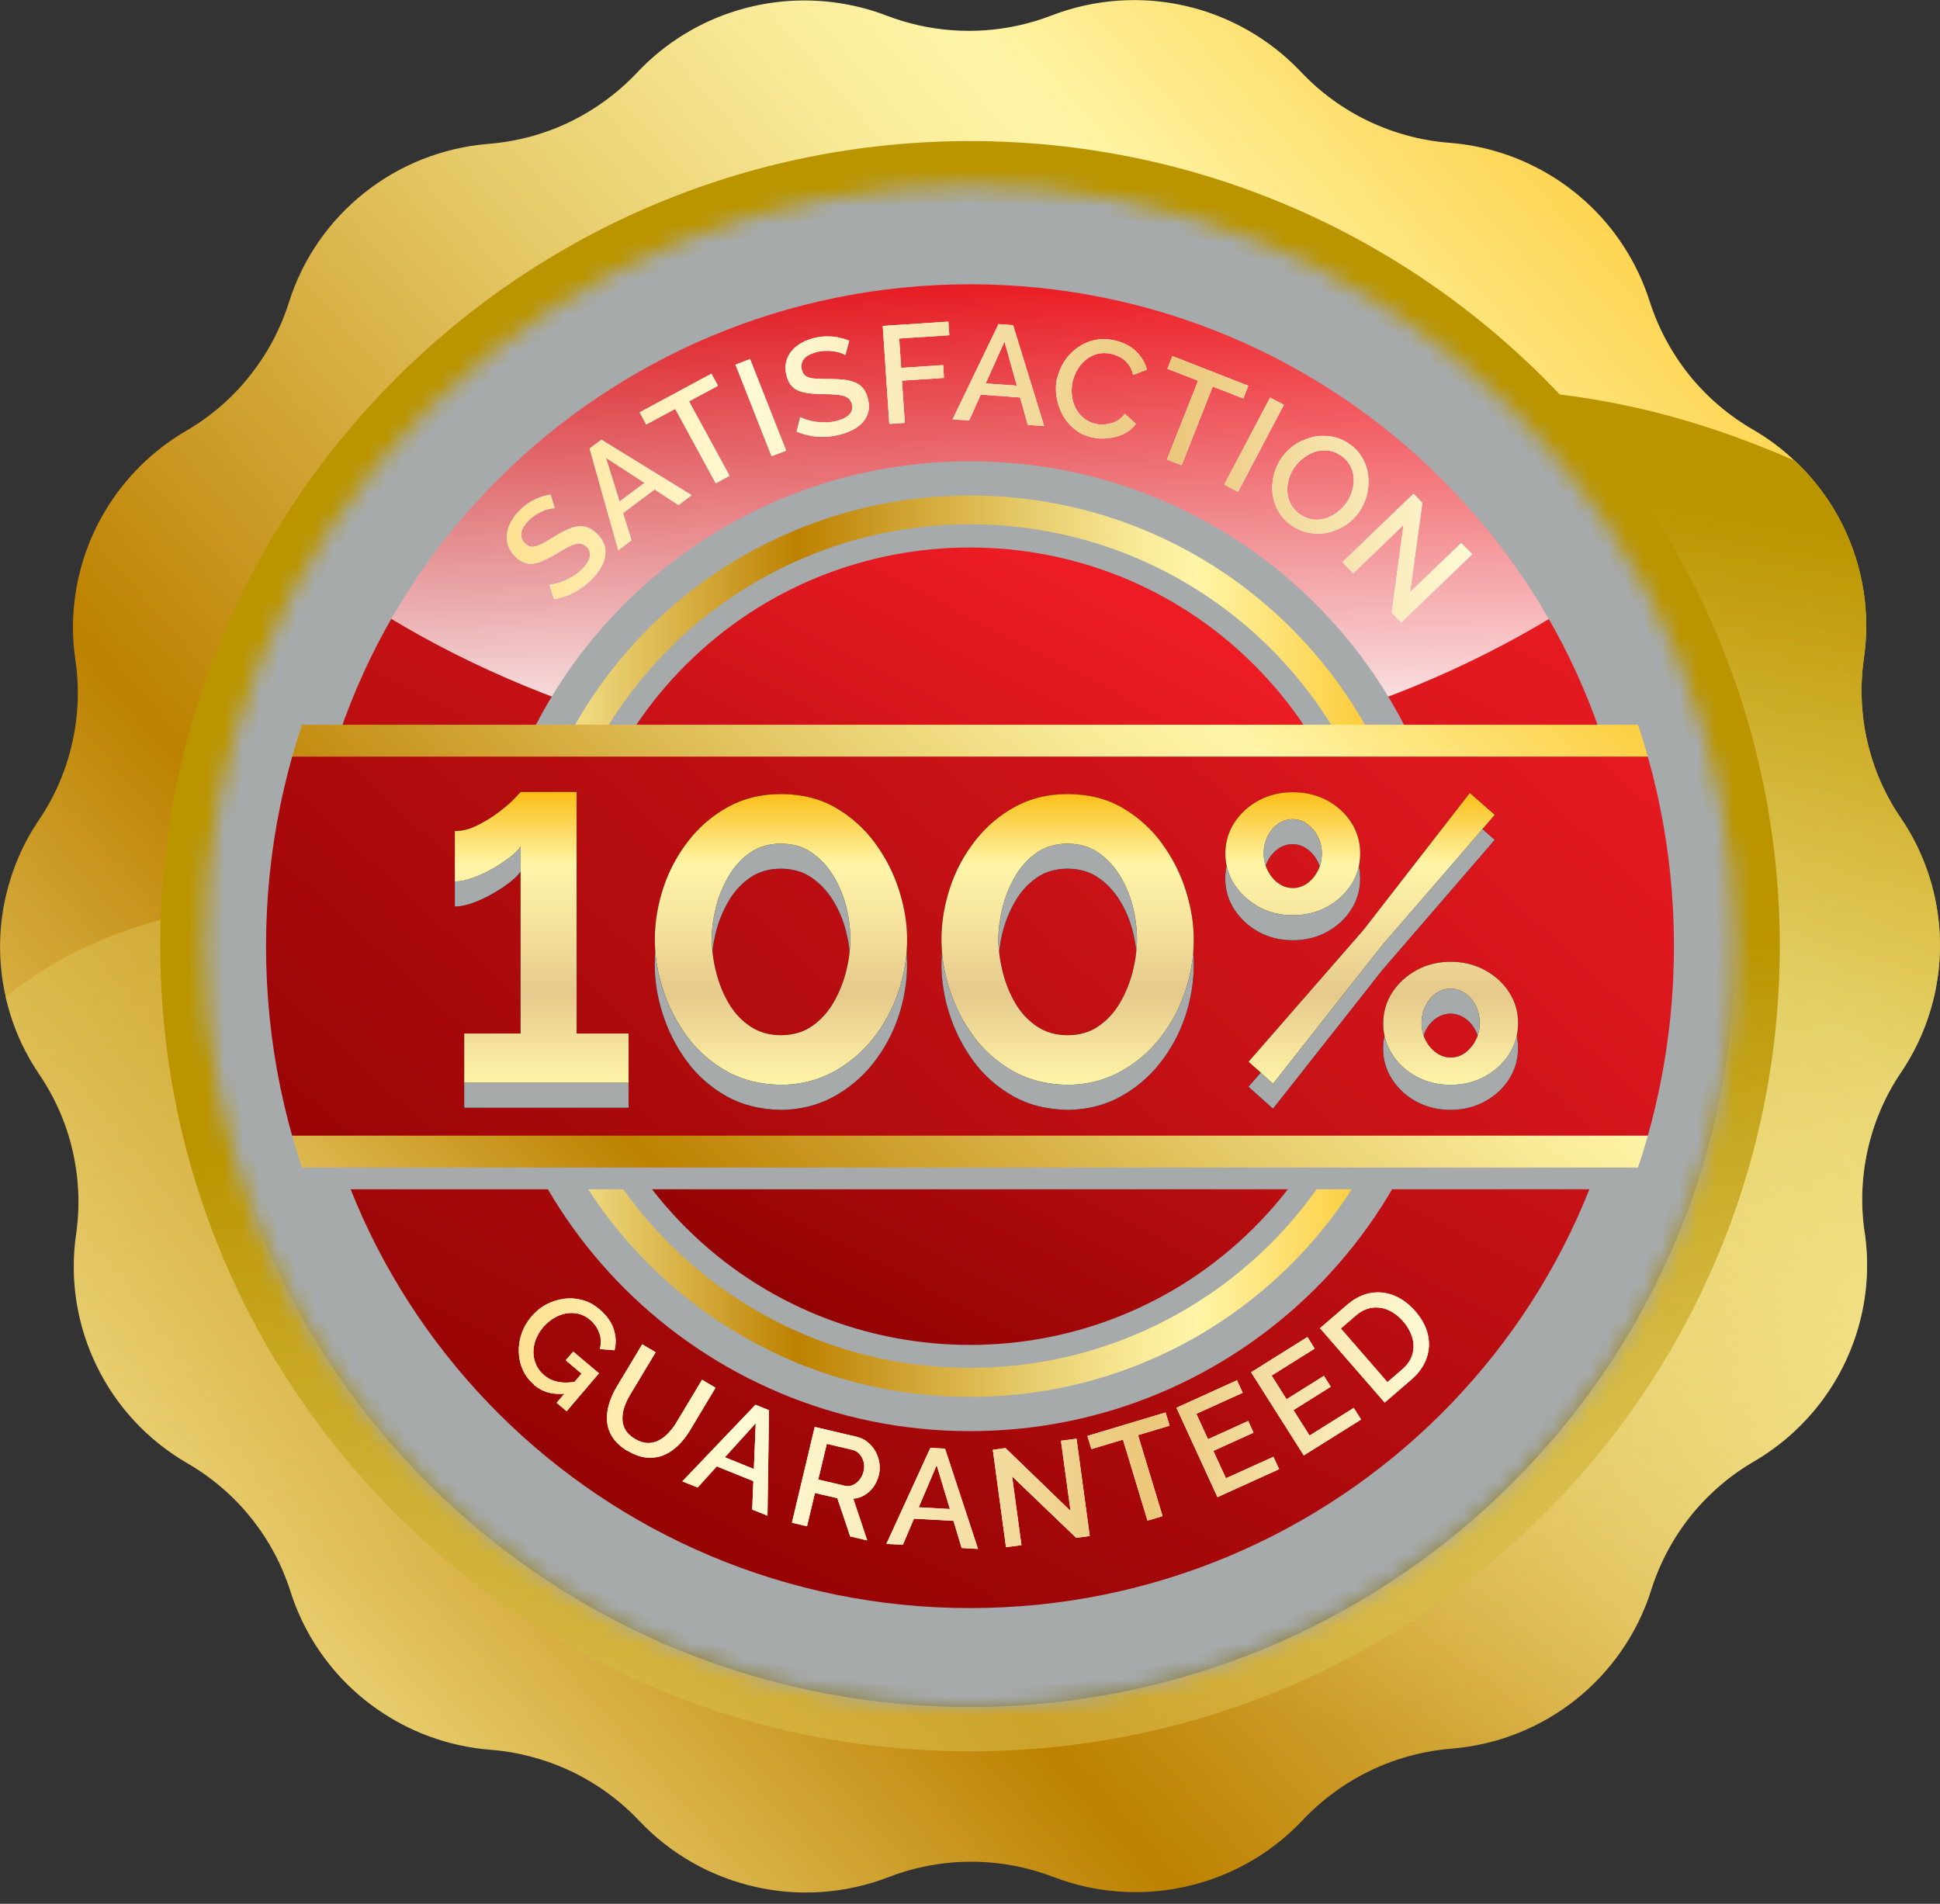 <svg width="108" height="106" viewBox="0 0 108 106" fill="none" xmlns="http://www.w3.org/2000/svg">
<rect x="0" y="0" width="108" height="106" fill="#333333" stroke="none"/>
<g clip-path="url(#clip0_669_9898)">
<path d="M103.806 68.609C104.036 70.185 103.967 71.755 103.623 73.245C102.859 76.596 100.735 79.564 97.641 81.374C96.269 82.173 95.081 83.206 94.111 84.416C93.146 85.632 92.4 87.019 91.924 88.526C91.149 90.987 89.656 93.093 87.722 94.634C85.781 96.175 83.382 97.157 80.799 97.363C79.22 97.494 77.693 97.911 76.293 98.584C74.892 99.258 73.612 100.188 72.527 101.336C69.404 104.658 64.777 106.022 60.409 105.041C59.823 104.909 59.232 104.732 58.652 104.51C58.072 104.287 57.481 104.11 56.884 103.973C54.427 103.419 51.844 103.596 49.468 104.515C47.045 105.452 44.462 105.606 42.045 105.058C39.623 104.51 37.355 103.26 35.587 101.381C33.842 99.532 31.592 98.259 29.135 97.705C28.538 97.568 27.93 97.471 27.31 97.426C26.69 97.38 26.081 97.283 25.49 97.152C21.121 96.164 17.545 92.945 16.168 88.606C15.691 87.105 14.945 85.718 13.969 84.507C12.999 83.297 11.805 82.27 10.427 81.471C8.188 80.175 6.449 78.262 5.375 76.036C4.296 73.816 3.866 71.27 4.239 68.718C4.463 67.16 4.394 65.584 4.044 64.071C3.699 62.564 3.068 61.12 2.184 59.813C1.277 58.477 0.657 57.021 0.318 55.509C-0.101 53.671 -0.101 51.753 0.318 49.92C0.663 48.425 1.271 46.975 2.167 45.656C3.051 44.355 3.671 42.904 4.015 41.392C4.359 39.885 4.428 38.315 4.199 36.751C3.963 35.175 4.038 33.605 4.382 32.116C5.146 28.765 7.27 25.796 10.364 23.987C11.73 23.193 12.924 22.16 13.889 20.944C14.859 19.734 15.605 18.347 16.081 16.846C16.856 14.38 18.343 12.279 20.283 10.738C22.218 9.196 24.612 8.22 27.201 8.009C28.785 7.883 30.312 7.467 31.712 6.793C33.113 6.114 34.393 5.183 35.472 4.036C38.595 0.719 43.222 -0.645 47.59 0.337C48.182 0.468 48.773 0.645 49.353 0.868C49.932 1.09 50.524 1.267 51.121 1.404C53.578 1.958 56.161 1.781 58.537 0.862C60.954 -0.068 63.537 -0.228 65.96 0.32C68.376 0.868 70.638 2.118 72.418 3.996C74.582 6.296 77.538 7.706 80.695 7.952C81.315 7.998 81.924 8.095 82.509 8.226C86.878 9.213 90.454 12.433 91.832 16.766C92.314 18.267 93.06 19.654 94.03 20.87C95.001 22.08 96.195 23.108 97.566 23.907C98.427 24.404 99.22 24.997 99.92 25.665C101.045 26.721 101.958 27.971 102.624 29.336C103.697 31.562 104.133 34.096 103.76 36.654C103.536 38.212 103.605 39.788 103.95 41.289C104.3 42.802 104.92 44.246 105.815 45.547C107.825 48.505 108.444 52.101 107.681 55.446C107.337 56.941 106.722 58.386 105.833 59.704C104.943 61.012 104.329 62.462 103.984 63.969C103.64 65.481 103.571 67.051 103.801 68.609H103.806Z" fill="url(#paint0_linear_669_9898)"/>
<path style="mix-blend-mode:multiply" d="M103.804 68.609C104.034 70.185 103.965 71.755 103.621 73.245C102.857 76.596 100.733 79.564 97.639 81.374C96.267 82.173 95.079 83.206 94.109 84.416C93.144 85.632 92.398 87.019 91.922 88.526C91.147 90.987 89.654 93.093 87.72 94.634C85.78 96.175 83.38 97.157 80.797 97.363C79.218 97.494 77.691 97.911 76.291 98.584C74.89 99.258 73.61 100.188 72.525 101.336C69.402 104.658 64.775 106.022 60.407 105.041C59.822 104.909 59.23 104.732 58.65 104.51C58.071 104.287 57.479 104.11 56.882 103.973C54.425 103.419 51.842 103.596 49.466 104.515C47.043 105.452 44.46 105.606 42.043 105.058C39.621 104.51 37.353 103.26 35.586 101.382C33.84 99.532 31.59 98.259 29.133 97.705C28.536 97.568 27.928 97.471 27.308 97.426C26.688 97.38 26.079 97.283 25.488 97.152C21.12 96.164 17.543 92.945 16.166 88.606C15.689 87.105 14.943 85.718 13.967 84.507C12.997 83.297 11.803 82.27 10.425 81.471C8.187 80.175 6.447 78.263 5.374 76.036C4.295 73.816 3.864 71.27 4.237 68.718C4.461 67.16 4.392 65.584 4.042 64.071C3.698 62.564 3.066 61.12 2.182 59.813C1.275 58.477 0.655 57.022 0.316 55.509C11.688 46.273 28.249 52.654 36.9 44.143C67.118 14.414 89.649 21.167 99.924 25.654C101.049 26.71 101.962 27.96 102.628 29.324C103.701 31.55 104.137 34.085 103.764 36.642C103.54 38.201 103.609 39.776 103.954 41.278C104.304 42.79 104.924 44.235 105.819 45.536C107.828 48.493 108.448 52.089 107.685 55.434C107.341 56.93 106.726 58.374 105.837 59.693C104.947 61 104.333 62.45 103.988 63.957C103.644 65.47 103.575 67.04 103.804 68.598V68.609Z" fill="url(#paint1_linear_669_9898)"/>
<path d="M84.121 82.638C100.757 66.095 100.757 39.273 84.121 22.729C67.485 6.186 40.513 6.186 23.876 22.729C7.24 39.273 7.24 66.095 23.876 82.638C40.513 99.182 67.485 99.182 84.121 82.638Z" fill="#1D1F1B"/>
<path style="mix-blend-mode:multiply" d="M54.001 97.511C78.898 97.511 99.081 77.441 99.081 52.683C99.081 27.925 78.898 7.855 54.001 7.855C29.105 7.855 8.922 27.925 8.922 52.683C8.922 77.441 29.105 97.511 54.001 97.511Z" fill="url(#paint2_linear_669_9898)"/>
<path d="M93.31 52.683C93.31 74.272 75.71 91.768 54 91.768C34.035 91.768 17.543 76.966 15.028 57.786C14.81 56.119 14.695 54.413 14.695 52.683C14.695 45.616 16.584 38.988 19.885 33.263C26.658 21.515 39.402 13.597 54 13.597C65.756 13.597 76.307 18.729 83.506 26.858C85.256 28.828 86.806 30.974 88.127 33.269C91.427 38.988 93.31 45.616 93.31 52.683Z" fill="url(#paint3_linear_669_9898)"/>
<path style="mix-blend-mode:soft-light" d="M88.129 33.269C79.013 39.297 67.079 42.95 54.002 42.95C40.925 42.95 28.997 39.297 19.887 33.263C26.66 21.515 39.404 13.597 54.002 13.597C65.758 13.597 76.309 18.729 83.508 26.858C85.258 28.828 86.808 30.974 88.129 33.269Z" fill="url(#paint4_linear_669_9898)"/>
<g style="mix-blend-mode:multiply">
<path d="M54 79.684C68.996 79.684 81.152 67.595 81.152 52.683C81.152 37.771 68.996 25.682 54 25.682C39.004 25.682 26.848 37.771 26.848 52.683C26.848 67.595 39.004 79.684 54 79.684Z" fill="#A6AAAB"/>
</g>
<path d="M54 27.589C40.063 27.589 28.766 38.823 28.766 52.683C28.766 66.543 40.063 77.777 54 77.777C67.938 77.777 79.235 66.543 79.235 52.683C79.235 38.823 67.938 27.589 54 27.589ZM54 76.162C40.958 76.162 30.384 65.647 30.384 52.677C30.384 39.708 40.958 29.193 54 29.193C67.043 29.193 77.617 39.708 77.617 52.677C77.617 65.647 67.043 76.162 54 76.162Z" fill="url(#paint5_linear_669_9898)"/>
<path d="M69.783 68.382C78.501 59.712 78.501 45.656 69.783 36.986C61.065 28.316 46.93 28.316 38.212 36.986C29.493 45.656 29.493 59.712 38.212 68.382C46.93 77.051 61.065 77.051 69.783 68.382Z" fill="url(#paint6_linear_669_9898)"/>
<g style="mix-blend-mode:multiply">
<path d="M54.001 11.286C31.01 11.286 12.371 29.821 12.371 52.683C12.371 75.545 31.01 94.08 54.001 94.08C76.991 94.08 95.63 75.545 95.63 52.683C95.63 29.821 76.991 11.286 54.001 11.286ZM54.001 89.537C33.536 89.537 16.941 73.039 16.941 52.683C16.941 32.327 33.536 15.829 54.001 15.829C74.465 15.829 91.061 32.327 91.061 52.683C91.061 73.039 74.471 89.537 54.001 89.537Z" fill="#A6AAAB"/>
</g>
<mask id="mask0_669_9898" style="mask-type:luminance" maskUnits="userSpaceOnUse" x="11" y="10" width="86" height="86">
<path d="M84.121 82.638C100.757 66.095 100.757 39.273 84.121 22.729C67.485 6.186 40.513 6.186 23.876 22.729C7.24 39.273 7.24 66.095 23.876 82.638C40.513 99.182 67.485 99.182 84.121 82.638Z" fill="white"/>
</mask>
<g mask="url(#mask0_669_9898)">
<g style="mix-blend-mode:multiply">
<path d="M100.601 41.563H7.457V66.218H100.601V41.563Z" fill="#A6AAAB"/>
</g>
<path d="M100.601 40.353H7.457V65.008H100.601V40.353Z" fill="url(#paint7_linear_669_9898)"/>
<path d="M100.601 42.128H7.457V63.232H100.601V42.128Z" fill="url(#paint8_linear_669_9898)"/>
<g style="mix-blend-mode:multiply">
<path d="M54 8.905C29.683 8.905 9.977 28.508 9.977 52.683C9.977 76.858 29.689 96.461 54 96.461C78.31 96.461 98.023 76.858 98.023 52.683C98.023 28.508 78.316 8.905 54 8.905ZM54 91.66C32.353 91.66 14.81 74.21 14.81 52.689C14.81 31.168 32.353 13.712 54 13.712C75.647 13.712 93.189 31.162 93.189 52.683C93.189 74.204 75.641 91.654 54 91.654V91.66Z" fill="#A6AAAB"/>
</g>
</g>
<g style="mix-blend-mode:multiply">
<path d="M34.993 58.94V61.679H25.843V58.94H28.983V48.527C28.862 48.71 28.661 48.91 28.38 49.127C28.099 49.344 27.783 49.555 27.421 49.76C27.065 49.966 26.698 50.131 26.331 50.268C25.957 50.405 25.619 50.474 25.32 50.474V47.665C25.728 47.665 26.147 47.563 26.572 47.346C26.997 47.135 27.393 46.895 27.754 46.621C28.116 46.347 28.409 46.096 28.633 45.861C28.851 45.627 28.971 45.502 28.983 45.49H32.1V58.94H34.993Z" fill="black"/>
<path d="M43.458 61.794C42.322 61.777 41.311 61.526 40.433 61.029C39.555 60.532 38.814 59.882 38.223 59.071C37.632 58.26 37.19 57.387 36.891 56.451C36.593 55.514 36.449 54.596 36.449 53.699C36.449 52.74 36.61 51.781 36.926 50.822C37.241 49.863 37.712 48.99 38.326 48.202C38.941 47.414 39.681 46.786 40.548 46.313C41.415 45.839 42.385 45.605 43.464 45.605C44.635 45.605 45.651 45.862 46.524 46.37C47.396 46.878 48.131 47.54 48.722 48.35C49.313 49.161 49.755 50.035 50.054 50.982C50.352 51.924 50.496 52.832 50.496 53.705C50.496 54.681 50.335 55.64 50.02 56.593C49.698 57.547 49.233 58.409 48.619 59.191C48.005 59.973 47.264 60.595 46.397 61.069C45.531 61.543 44.555 61.782 43.458 61.8V61.794ZM39.612 53.699C39.629 54.327 39.715 54.949 39.876 55.572C40.037 56.194 40.272 56.765 40.582 57.284C40.892 57.809 41.294 58.226 41.776 58.551C42.264 58.871 42.821 59.031 43.464 59.031C44.147 59.031 44.733 58.86 45.215 58.517C45.703 58.175 46.099 57.735 46.409 57.193C46.719 56.656 46.948 56.08 47.103 55.469C47.253 54.858 47.333 54.264 47.333 53.699C47.333 53.071 47.253 52.449 47.092 51.827C46.931 51.205 46.69 50.634 46.363 50.114C46.036 49.589 45.634 49.172 45.157 48.847C44.681 48.527 44.113 48.368 43.464 48.368C42.815 48.368 42.218 48.539 41.736 48.881C41.248 49.224 40.852 49.663 40.542 50.206C40.232 50.742 39.997 51.319 39.847 51.93C39.698 52.541 39.618 53.134 39.618 53.699H39.612Z" fill="black"/>
<path d="M59.419 61.794C58.283 61.777 57.272 61.526 56.394 61.029C55.516 60.532 54.775 59.882 54.184 59.071C53.593 58.26 53.151 57.387 52.852 56.451C52.554 55.514 52.41 54.596 52.41 53.699C52.41 52.74 52.571 51.781 52.887 50.822C53.202 49.863 53.673 48.99 54.287 48.202C54.901 47.414 55.642 46.786 56.509 46.313C57.376 45.839 58.346 45.605 59.425 45.605C60.596 45.605 61.612 45.862 62.485 46.37C63.357 46.878 64.092 47.54 64.683 48.35C65.274 49.161 65.716 50.035 66.015 50.982C66.313 51.924 66.457 52.832 66.457 53.705C66.457 54.681 66.296 55.64 65.981 56.593C65.659 57.547 65.194 58.409 64.58 59.191C63.966 59.973 63.225 60.595 62.358 61.069C61.492 61.543 60.516 61.782 59.419 61.8V61.794ZM55.573 53.699C55.59 54.327 55.676 54.949 55.837 55.572C55.998 56.194 56.233 56.765 56.543 57.284C56.853 57.809 57.255 58.226 57.737 58.551C58.225 58.871 58.782 59.031 59.425 59.031C60.108 59.031 60.694 58.86 61.176 58.517C61.664 58.175 62.06 57.735 62.37 57.193C62.68 56.656 62.909 56.08 63.064 55.469C63.214 54.858 63.294 54.264 63.294 53.699C63.294 53.071 63.214 52.449 63.053 51.827C62.892 51.205 62.651 50.634 62.324 50.114C61.997 49.589 61.595 49.172 61.118 48.847C60.642 48.527 60.074 48.368 59.425 48.368C58.776 48.368 58.179 48.539 57.697 48.881C57.209 49.224 56.813 49.663 56.503 50.206C56.193 50.742 55.958 51.319 55.809 51.93C55.659 52.541 55.579 53.134 55.579 53.699H55.573Z" fill="black"/>
<path d="M71.965 52.352C71.265 52.352 70.639 52.198 70.077 51.89C69.514 51.581 69.066 51.165 68.722 50.645C68.383 50.126 68.211 49.549 68.211 48.916C68.211 48.282 68.383 47.705 68.722 47.186C69.066 46.666 69.514 46.255 70.077 45.953C70.639 45.65 71.271 45.502 71.965 45.502C72.66 45.502 73.297 45.65 73.865 45.953C74.433 46.255 74.887 46.666 75.22 47.186C75.553 47.705 75.719 48.282 75.719 48.916C75.719 49.549 75.553 50.126 75.22 50.645C74.887 51.165 74.433 51.581 73.865 51.89C73.297 52.198 72.66 52.352 71.965 52.352ZM69.508 60.504L75.903 53.168L81.821 45.542L83.211 46.764L76.971 53.99L70.869 61.731L69.502 60.509L69.508 60.504ZM71.965 50.839C72.269 50.839 72.539 50.748 72.786 50.565C73.033 50.383 73.222 50.149 73.366 49.863C73.509 49.578 73.584 49.27 73.584 48.933C73.584 48.573 73.509 48.248 73.354 47.957C73.205 47.671 73.004 47.437 72.763 47.266C72.522 47.095 72.252 47.003 71.965 47.003C71.661 47.003 71.391 47.089 71.144 47.266C70.903 47.437 70.708 47.671 70.564 47.957C70.421 48.242 70.346 48.562 70.346 48.91C70.346 49.258 70.421 49.578 70.576 49.875C70.725 50.171 70.926 50.406 71.167 50.577C71.408 50.748 71.678 50.839 71.965 50.839ZM80.754 61.794C80.053 61.794 79.428 61.645 78.865 61.343C78.303 61.04 77.849 60.629 77.51 60.11C77.172 59.59 76.999 59.014 76.999 58.38C76.999 57.746 77.172 57.153 77.51 56.639C77.849 56.125 78.303 55.714 78.865 55.406C79.428 55.098 80.059 54.944 80.754 54.944C81.448 54.944 82.085 55.098 82.654 55.406C83.222 55.714 83.676 56.125 84.008 56.639C84.341 57.153 84.508 57.724 84.508 58.357C84.508 58.991 84.341 59.568 84.008 60.087C83.676 60.606 83.222 61.023 82.654 61.331C82.085 61.64 81.448 61.794 80.754 61.794ZM80.754 60.275C81.058 60.275 81.328 60.184 81.575 60.001C81.816 59.819 82.011 59.585 82.154 59.299C82.298 59.014 82.373 58.706 82.373 58.369C82.373 58.009 82.298 57.684 82.154 57.393C82.011 57.107 81.816 56.873 81.563 56.702C81.311 56.531 81.041 56.439 80.754 56.439C80.467 56.439 80.197 56.525 79.944 56.702C79.692 56.873 79.497 57.107 79.353 57.404C79.21 57.701 79.135 58.009 79.135 58.346C79.135 58.706 79.21 59.031 79.365 59.322C79.514 59.607 79.715 59.842 79.956 60.013C80.197 60.184 80.467 60.275 80.754 60.275Z" fill="black"/>
<path d="M34.993 58.94V61.679H25.843V58.94H28.983V48.527C28.862 48.71 28.661 48.91 28.38 49.127C28.099 49.344 27.783 49.555 27.421 49.76C27.065 49.966 26.698 50.131 26.331 50.268C25.957 50.405 25.619 50.474 25.32 50.474V47.665C25.728 47.665 26.147 47.563 26.572 47.346C26.997 47.135 27.393 46.895 27.754 46.621C28.116 46.347 28.409 46.096 28.633 45.861C28.851 45.627 28.971 45.502 28.983 45.49H32.1V58.94H34.993Z" fill="#A6AAAB"/>
<path d="M43.458 61.794C42.322 61.777 41.311 61.526 40.433 61.029C39.555 60.532 38.814 59.882 38.223 59.071C37.632 58.26 37.19 57.387 36.891 56.451C36.593 55.514 36.449 54.596 36.449 53.699C36.449 52.74 36.61 51.781 36.926 50.822C37.241 49.863 37.712 48.99 38.326 48.202C38.941 47.414 39.681 46.786 40.548 46.313C41.415 45.839 42.385 45.605 43.464 45.605C44.635 45.605 45.651 45.862 46.524 46.37C47.396 46.878 48.131 47.54 48.722 48.35C49.313 49.161 49.755 50.035 50.054 50.982C50.352 51.924 50.496 52.832 50.496 53.705C50.496 54.681 50.335 55.64 50.02 56.593C49.698 57.547 49.233 58.409 48.619 59.191C48.005 59.973 47.264 60.595 46.397 61.069C45.531 61.543 44.555 61.782 43.458 61.8V61.794ZM39.612 53.699C39.629 54.327 39.715 54.949 39.876 55.572C40.037 56.194 40.272 56.765 40.582 57.284C40.892 57.809 41.294 58.226 41.776 58.551C42.264 58.871 42.821 59.031 43.464 59.031C44.147 59.031 44.733 58.86 45.215 58.517C45.703 58.175 46.099 57.735 46.409 57.193C46.719 56.656 46.948 56.08 47.103 55.469C47.253 54.858 47.333 54.264 47.333 53.699C47.333 53.071 47.253 52.449 47.092 51.827C46.931 51.205 46.69 50.634 46.363 50.114C46.036 49.589 45.634 49.172 45.157 48.847C44.681 48.527 44.113 48.368 43.464 48.368C42.815 48.368 42.218 48.539 41.736 48.881C41.248 49.224 40.852 49.663 40.542 50.206C40.232 50.742 39.997 51.319 39.847 51.93C39.698 52.541 39.618 53.134 39.618 53.699H39.612Z" fill="#A6AAAB"/>
<path d="M59.419 61.794C58.283 61.777 57.272 61.526 56.394 61.029C55.516 60.532 54.775 59.882 54.184 59.071C53.593 58.26 53.151 57.387 52.852 56.451C52.554 55.514 52.41 54.596 52.41 53.699C52.41 52.74 52.571 51.781 52.887 50.822C53.202 49.863 53.673 48.99 54.287 48.202C54.901 47.414 55.642 46.786 56.509 46.313C57.376 45.839 58.346 45.605 59.425 45.605C60.596 45.605 61.612 45.862 62.485 46.37C63.357 46.878 64.092 47.54 64.683 48.35C65.274 49.161 65.716 50.035 66.015 50.982C66.313 51.924 66.457 52.832 66.457 53.705C66.457 54.681 66.296 55.64 65.981 56.593C65.659 57.547 65.194 58.409 64.58 59.191C63.966 59.973 63.225 60.595 62.358 61.069C61.492 61.543 60.516 61.782 59.419 61.8V61.794ZM55.573 53.699C55.59 54.327 55.676 54.949 55.837 55.572C55.998 56.194 56.233 56.765 56.543 57.284C56.853 57.809 57.255 58.226 57.737 58.551C58.225 58.871 58.782 59.031 59.425 59.031C60.108 59.031 60.694 58.86 61.176 58.517C61.664 58.175 62.06 57.735 62.37 57.193C62.68 56.656 62.909 56.08 63.064 55.469C63.214 54.858 63.294 54.264 63.294 53.699C63.294 53.071 63.214 52.449 63.053 51.827C62.892 51.205 62.651 50.634 62.324 50.114C61.997 49.589 61.595 49.172 61.118 48.847C60.642 48.527 60.074 48.368 59.425 48.368C58.776 48.368 58.179 48.539 57.697 48.881C57.209 49.224 56.813 49.663 56.503 50.206C56.193 50.742 55.958 51.319 55.809 51.93C55.659 52.541 55.579 53.134 55.579 53.699H55.573Z" fill="#A6AAAB"/>
<path d="M71.965 52.352C71.265 52.352 70.639 52.198 70.077 51.89C69.514 51.581 69.066 51.165 68.722 50.645C68.383 50.126 68.211 49.549 68.211 48.916C68.211 48.282 68.383 47.705 68.722 47.186C69.066 46.666 69.514 46.255 70.077 45.953C70.639 45.65 71.271 45.502 71.965 45.502C72.66 45.502 73.297 45.65 73.865 45.953C74.433 46.255 74.887 46.666 75.22 47.186C75.553 47.705 75.719 48.282 75.719 48.916C75.719 49.549 75.553 50.126 75.22 50.645C74.887 51.165 74.433 51.581 73.865 51.89C73.297 52.198 72.66 52.352 71.965 52.352ZM69.508 60.504L75.903 53.168L81.821 45.542L83.211 46.764L76.971 53.99L70.869 61.731L69.502 60.509L69.508 60.504ZM71.965 50.839C72.269 50.839 72.539 50.748 72.786 50.565C73.033 50.383 73.222 50.149 73.366 49.863C73.509 49.578 73.584 49.27 73.584 48.933C73.584 48.573 73.509 48.248 73.354 47.957C73.205 47.671 73.004 47.437 72.763 47.266C72.522 47.095 72.252 47.003 71.965 47.003C71.661 47.003 71.391 47.089 71.144 47.266C70.903 47.437 70.708 47.671 70.564 47.957C70.421 48.242 70.346 48.562 70.346 48.91C70.346 49.258 70.421 49.578 70.576 49.875C70.725 50.171 70.926 50.406 71.167 50.577C71.408 50.748 71.678 50.839 71.965 50.839ZM80.754 61.794C80.053 61.794 79.428 61.645 78.865 61.343C78.303 61.04 77.849 60.629 77.51 60.11C77.172 59.59 76.999 59.014 76.999 58.38C76.999 57.746 77.172 57.153 77.51 56.639C77.849 56.125 78.303 55.714 78.865 55.406C79.428 55.098 80.059 54.944 80.754 54.944C81.448 54.944 82.085 55.098 82.654 55.406C83.222 55.714 83.676 56.125 84.008 56.639C84.341 57.153 84.508 57.724 84.508 58.357C84.508 58.991 84.341 59.568 84.008 60.087C83.676 60.606 83.222 61.023 82.654 61.331C82.085 61.64 81.448 61.794 80.754 61.794ZM80.754 60.275C81.058 60.275 81.328 60.184 81.575 60.001C81.816 59.819 82.011 59.585 82.154 59.299C82.298 59.014 82.373 58.706 82.373 58.369C82.373 58.009 82.298 57.684 82.154 57.393C82.011 57.107 81.816 56.873 81.563 56.702C81.311 56.531 81.041 56.439 80.754 56.439C80.467 56.439 80.197 56.525 79.944 56.702C79.692 56.873 79.497 57.107 79.353 57.404C79.21 57.701 79.135 58.009 79.135 58.346C79.135 58.706 79.21 59.031 79.365 59.322C79.514 59.607 79.715 59.842 79.956 60.013C80.197 60.184 80.467 60.275 80.754 60.275Z" fill="#A6AAAB"/>
</g>
<path d="M34.993 57.546V60.286H25.843V57.546H28.983V47.134C28.862 47.317 28.661 47.517 28.38 47.734C28.099 47.951 27.783 48.162 27.421 48.367C27.065 48.573 26.698 48.738 26.331 48.875C25.957 49.012 25.619 49.081 25.32 49.081V46.272C25.728 46.272 26.147 46.17 26.572 45.953C26.997 45.741 27.393 45.502 27.754 45.228C28.116 44.954 28.409 44.703 28.633 44.468C28.851 44.234 28.971 44.109 28.983 44.097H32.1V57.546H34.993Z" fill="black"/>
<path d="M43.462 60.401C42.326 60.384 41.315 60.132 40.437 59.636C39.559 59.139 38.818 58.488 38.227 57.678C37.636 56.867 37.194 55.994 36.895 55.058C36.597 54.121 36.453 53.202 36.453 52.306C36.453 51.347 36.614 50.388 36.93 49.429C37.245 48.47 37.716 47.597 38.33 46.809C38.944 46.021 39.685 45.393 40.552 44.919C41.419 44.446 42.389 44.212 43.468 44.212C44.639 44.212 45.655 44.469 46.528 44.977C47.4 45.485 48.135 46.147 48.726 46.957C49.317 47.768 49.759 48.641 50.058 49.589C50.356 50.531 50.5 51.438 50.5 52.312C50.5 53.288 50.339 54.247 50.023 55.2C49.702 56.154 49.237 57.016 48.623 57.798C48.009 58.58 47.268 59.202 46.401 59.676C45.534 60.15 44.559 60.389 43.462 60.406V60.401ZM39.616 52.306C39.633 52.934 39.719 53.556 39.88 54.179C40.041 54.801 40.276 55.372 40.586 55.891C40.896 56.416 41.298 56.833 41.78 57.158C42.268 57.478 42.825 57.638 43.468 57.638C44.151 57.638 44.736 57.467 45.219 57.124C45.707 56.782 46.103 56.342 46.413 55.8C46.723 55.263 46.952 54.687 47.107 54.076C47.257 53.465 47.337 52.871 47.337 52.306C47.337 51.678 47.257 51.056 47.096 50.434C46.935 49.812 46.694 49.241 46.367 48.721C46.04 48.196 45.638 47.779 45.161 47.454C44.685 47.134 44.117 46.974 43.468 46.974C42.819 46.974 42.222 47.146 41.74 47.488C41.252 47.831 40.856 48.27 40.546 48.813C40.236 49.349 40.001 49.926 39.851 50.537C39.702 51.147 39.622 51.741 39.622 52.306H39.616Z" fill="black"/>
<path d="M59.419 60.401C58.283 60.384 57.272 60.132 56.394 59.636C55.516 59.139 54.775 58.488 54.184 57.678C53.593 56.867 53.151 55.994 52.852 55.058C52.554 54.121 52.41 53.202 52.41 52.306C52.41 51.347 52.571 50.388 52.887 49.429C53.202 48.47 53.673 47.597 54.287 46.809C54.901 46.021 55.642 45.393 56.509 44.919C57.376 44.446 58.346 44.212 59.425 44.212C60.596 44.212 61.612 44.469 62.485 44.977C63.357 45.485 64.092 46.147 64.683 46.957C65.274 47.768 65.716 48.641 66.015 49.589C66.313 50.531 66.457 51.438 66.457 52.312C66.457 53.288 66.296 54.247 65.981 55.2C65.659 56.154 65.194 57.016 64.58 57.798C63.966 58.58 63.225 59.202 62.358 59.676C61.492 60.15 60.516 60.389 59.419 60.406V60.401ZM55.573 52.306C55.59 52.934 55.676 53.556 55.837 54.179C55.998 54.801 56.233 55.372 56.543 55.891C56.853 56.416 57.255 56.833 57.737 57.158C58.225 57.478 58.782 57.638 59.425 57.638C60.108 57.638 60.694 57.467 61.176 57.124C61.664 56.782 62.06 56.342 62.37 55.8C62.68 55.263 62.909 54.687 63.064 54.076C63.214 53.465 63.294 52.871 63.294 52.306C63.294 51.678 63.214 51.056 63.053 50.434C62.892 49.812 62.651 49.241 62.324 48.721C61.997 48.196 61.595 47.779 61.118 47.454C60.642 47.134 60.074 46.974 59.425 46.974C58.776 46.974 58.179 47.146 57.697 47.488C57.209 47.831 56.813 48.27 56.503 48.813C56.193 49.349 55.958 49.926 55.809 50.537C55.659 51.147 55.579 51.741 55.579 52.306H55.573Z" fill="black"/>
<path d="M71.969 50.959C71.269 50.959 70.643 50.805 70.081 50.497C69.518 50.188 69.07 49.772 68.726 49.252C68.387 48.733 68.215 48.156 68.215 47.523C68.215 46.889 68.387 46.312 68.726 45.793C69.07 45.273 69.518 44.862 70.081 44.56C70.643 44.257 71.275 44.109 71.969 44.109C72.664 44.109 73.301 44.257 73.869 44.56C74.437 44.862 74.891 45.273 75.224 45.793C75.557 46.312 75.723 46.889 75.723 47.523C75.723 48.156 75.557 48.733 75.224 49.252C74.891 49.772 74.437 50.188 73.869 50.497C73.301 50.805 72.664 50.959 71.969 50.959ZM69.512 59.111L75.907 51.775L81.825 44.149L83.215 45.37L76.975 52.597L70.873 60.338L69.506 59.116L69.512 59.111ZM71.969 49.446C72.273 49.446 72.543 49.355 72.79 49.172C73.037 48.99 73.226 48.755 73.37 48.47C73.513 48.185 73.588 47.876 73.588 47.54C73.588 47.18 73.513 46.855 73.358 46.563C73.209 46.278 73.008 46.044 72.767 45.873C72.526 45.702 72.256 45.61 71.969 45.61C71.665 45.61 71.395 45.696 71.148 45.873C70.907 46.044 70.712 46.278 70.568 46.563C70.425 46.849 70.35 47.169 70.35 47.517C70.35 47.865 70.425 48.185 70.58 48.481C70.729 48.778 70.93 49.012 71.171 49.184C71.412 49.355 71.682 49.446 71.969 49.446ZM80.758 60.401C80.057 60.401 79.432 60.252 78.869 59.95C78.306 59.647 77.853 59.236 77.514 58.717C77.176 58.197 77.003 57.621 77.003 56.987C77.003 56.353 77.176 55.76 77.514 55.246C77.853 54.732 78.306 54.321 78.869 54.013C79.432 53.705 80.063 53.551 80.758 53.551C81.452 53.551 82.089 53.705 82.658 54.013C83.226 54.321 83.68 54.732 84.012 55.246C84.345 55.76 84.512 56.331 84.512 56.964C84.512 57.598 84.345 58.174 84.012 58.694C83.68 59.213 83.226 59.63 82.658 59.938C82.089 60.247 81.452 60.401 80.758 60.401ZM80.758 58.882C81.062 58.882 81.332 58.791 81.579 58.608C81.82 58.426 82.015 58.191 82.158 57.906C82.302 57.621 82.376 57.312 82.376 56.976C82.376 56.616 82.302 56.291 82.158 55.999C82.015 55.714 81.82 55.48 81.567 55.309C81.314 55.138 81.045 55.046 80.758 55.046C80.471 55.046 80.201 55.132 79.948 55.309C79.696 55.48 79.501 55.714 79.357 56.011C79.213 56.308 79.139 56.616 79.139 56.953C79.139 57.312 79.213 57.638 79.368 57.929C79.518 58.214 79.719 58.448 79.96 58.62C80.201 58.791 80.471 58.882 80.758 58.882Z" fill="black"/>
<path d="M34.993 57.546V60.286H25.843V57.546H28.983V47.134C28.862 47.317 28.661 47.517 28.38 47.734C28.099 47.951 27.783 48.162 27.421 48.367C27.065 48.573 26.698 48.738 26.331 48.875C25.957 49.012 25.619 49.081 25.32 49.081V46.272C25.728 46.272 26.147 46.17 26.572 45.953C26.997 45.741 27.393 45.502 27.754 45.228C28.116 44.954 28.409 44.703 28.633 44.468C28.851 44.234 28.971 44.109 28.983 44.097H32.1V57.546H34.993Z" fill="url(#paint9_linear_669_9898)"/>
<path d="M43.462 60.401C42.326 60.384 41.315 60.132 40.437 59.636C39.559 59.139 38.818 58.488 38.227 57.678C37.636 56.867 37.194 55.994 36.895 55.058C36.597 54.121 36.453 53.202 36.453 52.306C36.453 51.347 36.614 50.388 36.93 49.429C37.245 48.47 37.716 47.597 38.33 46.809C38.944 46.021 39.685 45.393 40.552 44.919C41.419 44.446 42.389 44.212 43.468 44.212C44.639 44.212 45.655 44.469 46.528 44.977C47.4 45.485 48.135 46.147 48.726 46.957C49.317 47.768 49.759 48.641 50.058 49.589C50.356 50.531 50.5 51.438 50.5 52.312C50.5 53.288 50.339 54.247 50.023 55.2C49.702 56.154 49.237 57.016 48.623 57.798C48.009 58.58 47.268 59.202 46.401 59.676C45.534 60.15 44.559 60.389 43.462 60.406V60.401ZM39.616 52.306C39.633 52.934 39.719 53.556 39.88 54.179C40.041 54.801 40.276 55.372 40.586 55.891C40.896 56.416 41.298 56.833 41.78 57.158C42.268 57.478 42.825 57.638 43.468 57.638C44.151 57.638 44.736 57.467 45.219 57.124C45.707 56.782 46.103 56.342 46.413 55.8C46.723 55.263 46.952 54.687 47.107 54.076C47.257 53.465 47.337 52.871 47.337 52.306C47.337 51.678 47.257 51.056 47.096 50.434C46.935 49.812 46.694 49.241 46.367 48.721C46.04 48.196 45.638 47.779 45.161 47.454C44.685 47.134 44.117 46.974 43.468 46.974C42.819 46.974 42.222 47.146 41.74 47.488C41.252 47.831 40.856 48.27 40.546 48.813C40.236 49.349 40.001 49.926 39.851 50.537C39.702 51.147 39.622 51.741 39.622 52.306H39.616Z" fill="url(#paint10_linear_669_9898)"/>
<path d="M59.419 60.401C58.283 60.384 57.272 60.132 56.394 59.636C55.516 59.139 54.775 58.488 54.184 57.678C53.593 56.867 53.151 55.994 52.852 55.058C52.554 54.121 52.41 53.202 52.41 52.306C52.41 51.347 52.571 50.388 52.887 49.429C53.202 48.47 53.673 47.597 54.287 46.809C54.901 46.021 55.642 45.393 56.509 44.919C57.376 44.446 58.346 44.212 59.425 44.212C60.596 44.212 61.612 44.469 62.485 44.977C63.357 45.485 64.092 46.147 64.683 46.957C65.274 47.768 65.716 48.641 66.015 49.589C66.313 50.531 66.457 51.438 66.457 52.312C66.457 53.288 66.296 54.247 65.981 55.2C65.659 56.154 65.194 57.016 64.58 57.798C63.966 58.58 63.225 59.202 62.358 59.676C61.492 60.15 60.516 60.389 59.419 60.406V60.401ZM55.573 52.306C55.59 52.934 55.676 53.556 55.837 54.179C55.998 54.801 56.233 55.372 56.543 55.891C56.853 56.416 57.255 56.833 57.737 57.158C58.225 57.478 58.782 57.638 59.425 57.638C60.108 57.638 60.694 57.467 61.176 57.124C61.664 56.782 62.06 56.342 62.37 55.8C62.68 55.263 62.909 54.687 63.064 54.076C63.214 53.465 63.294 52.871 63.294 52.306C63.294 51.678 63.214 51.056 63.053 50.434C62.892 49.812 62.651 49.241 62.324 48.721C61.997 48.196 61.595 47.779 61.118 47.454C60.642 47.134 60.074 46.974 59.425 46.974C58.776 46.974 58.179 47.146 57.697 47.488C57.209 47.831 56.813 48.27 56.503 48.813C56.193 49.349 55.958 49.926 55.809 50.537C55.659 51.147 55.579 51.741 55.579 52.306H55.573Z" fill="url(#paint11_linear_669_9898)"/>
<path d="M71.969 50.959C71.269 50.959 70.643 50.805 70.081 50.497C69.518 50.188 69.07 49.772 68.726 49.252C68.387 48.733 68.215 48.156 68.215 47.523C68.215 46.889 68.387 46.312 68.726 45.793C69.07 45.273 69.518 44.862 70.081 44.56C70.643 44.257 71.275 44.109 71.969 44.109C72.664 44.109 73.301 44.257 73.869 44.56C74.437 44.862 74.891 45.273 75.224 45.793C75.557 46.312 75.723 46.889 75.723 47.523C75.723 48.156 75.557 48.733 75.224 49.252C74.891 49.772 74.437 50.188 73.869 50.497C73.301 50.805 72.664 50.959 71.969 50.959ZM69.512 59.111L75.907 51.775L81.825 44.149L83.215 45.37L76.975 52.597L70.873 60.338L69.506 59.116L69.512 59.111ZM71.969 49.446C72.273 49.446 72.543 49.355 72.79 49.172C73.037 48.99 73.226 48.755 73.37 48.47C73.513 48.185 73.588 47.876 73.588 47.54C73.588 47.18 73.513 46.855 73.358 46.563C73.209 46.278 73.008 46.044 72.767 45.873C72.526 45.702 72.256 45.61 71.969 45.61C71.665 45.61 71.395 45.696 71.148 45.873C70.907 46.044 70.712 46.278 70.568 46.563C70.425 46.849 70.35 47.169 70.35 47.517C70.35 47.865 70.425 48.185 70.58 48.481C70.729 48.778 70.93 49.012 71.171 49.184C71.412 49.355 71.682 49.446 71.969 49.446ZM80.758 60.401C80.057 60.401 79.432 60.252 78.869 59.95C78.306 59.647 77.853 59.236 77.514 58.717C77.176 58.197 77.003 57.621 77.003 56.987C77.003 56.353 77.176 55.76 77.514 55.246C77.853 54.732 78.306 54.321 78.869 54.013C79.432 53.705 80.063 53.551 80.758 53.551C81.452 53.551 82.089 53.705 82.658 54.013C83.226 54.321 83.68 54.732 84.012 55.246C84.345 55.76 84.512 56.331 84.512 56.964C84.512 57.598 84.345 58.174 84.012 58.694C83.68 59.213 83.226 59.63 82.658 59.938C82.089 60.247 81.452 60.401 80.758 60.401ZM80.758 58.882C81.062 58.882 81.332 58.791 81.579 58.608C81.82 58.426 82.015 58.191 82.158 57.906C82.302 57.621 82.376 57.312 82.376 56.976C82.376 56.616 82.302 56.291 82.158 55.999C82.015 55.714 81.82 55.48 81.567 55.309C81.314 55.138 81.045 55.046 80.758 55.046C80.471 55.046 80.201 55.132 79.948 55.309C79.696 55.48 79.501 55.714 79.357 56.011C79.213 56.308 79.139 56.616 79.139 56.953C79.139 57.312 79.213 57.638 79.368 57.929C79.518 58.214 79.719 58.448 79.96 58.62C80.201 58.791 80.471 58.882 80.758 58.882Z" fill="url(#paint12_linear_669_9898)"/>
<path d="M30.867 28.297C30.792 28.297 30.695 28.308 30.58 28.331C30.465 28.354 30.339 28.399 30.207 28.456C30.075 28.514 29.937 28.582 29.805 28.673C29.673 28.765 29.546 28.862 29.432 28.982C29.179 29.238 29.041 29.478 29.018 29.695C28.995 29.912 29.064 30.106 29.236 30.266C29.363 30.386 29.495 30.449 29.638 30.449C29.776 30.449 29.942 30.397 30.132 30.3C30.321 30.203 30.545 30.072 30.815 29.906C31.137 29.701 31.435 29.541 31.716 29.433C31.992 29.318 32.256 29.284 32.503 29.318C32.75 29.353 32.991 29.484 33.226 29.712C33.427 29.906 33.565 30.106 33.634 30.317C33.708 30.529 33.725 30.745 33.685 30.968C33.645 31.191 33.565 31.408 33.438 31.619C33.312 31.836 33.151 32.041 32.956 32.241C32.767 32.435 32.554 32.612 32.325 32.766C32.095 32.92 31.854 33.046 31.607 33.149C31.36 33.252 31.102 33.314 30.844 33.354L30.585 32.555C30.683 32.555 30.804 32.538 30.947 32.498C31.091 32.464 31.251 32.412 31.418 32.338C31.584 32.27 31.756 32.178 31.934 32.07C32.107 31.961 32.267 31.836 32.411 31.687C32.652 31.442 32.79 31.208 32.836 30.997C32.876 30.78 32.813 30.597 32.652 30.443C32.52 30.317 32.371 30.255 32.21 30.266C32.049 30.277 31.86 30.334 31.647 30.443C31.435 30.551 31.188 30.694 30.913 30.865C30.591 31.054 30.304 31.196 30.052 31.294C29.799 31.385 29.564 31.413 29.351 31.373C29.133 31.333 28.926 31.214 28.72 31.02C28.462 30.768 28.301 30.494 28.243 30.198C28.186 29.901 28.215 29.598 28.335 29.296C28.456 28.993 28.645 28.708 28.909 28.434C29.081 28.257 29.265 28.108 29.46 27.988C29.655 27.868 29.851 27.771 30.052 27.697C30.253 27.623 30.453 27.572 30.649 27.537L30.884 28.314L30.867 28.297Z" fill="white"/>
<path d="M32.824 24.974L33.479 24.483L38.502 27.572L37.773 28.12L36.441 27.252L34.684 28.571L35.155 30.083L34.42 30.637L32.824 24.974ZM35.872 26.881L33.731 25.488L34.489 27.926L35.878 26.887L35.872 26.881Z" fill="white"/>
<path d="M39.966 21.481L38.359 22.348L40.615 26.493L39.846 26.909L37.59 22.765L35.977 23.633L35.609 22.959L39.605 20.807L39.972 21.481H39.966Z" fill="white"/>
<path d="M42.955 25.402L40.945 20.305L41.755 19.991L43.764 25.089L42.955 25.402Z" fill="white"/>
<path d="M47.077 19.774C47.014 19.734 46.928 19.694 46.813 19.654C46.698 19.614 46.572 19.585 46.428 19.563C46.285 19.54 46.13 19.528 45.974 19.534C45.814 19.534 45.653 19.557 45.492 19.597C45.142 19.683 44.895 19.814 44.758 19.985C44.62 20.156 44.58 20.356 44.637 20.584C44.677 20.756 44.763 20.876 44.878 20.95C44.999 21.024 45.165 21.07 45.377 21.081C45.59 21.098 45.854 21.104 46.17 21.104C46.554 21.104 46.893 21.121 47.186 21.172C47.478 21.224 47.725 21.327 47.915 21.486C48.104 21.646 48.236 21.886 48.317 22.2C48.386 22.468 48.391 22.714 48.34 22.931C48.288 23.148 48.185 23.342 48.035 23.507C47.886 23.673 47.702 23.815 47.478 23.93C47.255 24.044 47.014 24.135 46.738 24.204C46.474 24.272 46.198 24.306 45.923 24.318C45.647 24.329 45.372 24.312 45.108 24.261C44.844 24.215 44.591 24.135 44.35 24.032L44.551 23.222C44.631 23.267 44.746 23.319 44.884 23.364C45.022 23.41 45.188 23.45 45.366 23.479C45.544 23.507 45.739 23.524 45.946 23.519C46.153 23.519 46.353 23.49 46.554 23.444C46.887 23.359 47.134 23.239 47.283 23.079C47.433 22.919 47.478 22.731 47.427 22.508C47.381 22.331 47.289 22.2 47.146 22.12C47.002 22.04 46.813 21.994 46.572 21.972C46.331 21.954 46.049 21.943 45.728 21.943C45.355 21.937 45.033 21.909 44.769 21.852C44.505 21.8 44.293 21.698 44.132 21.549C43.971 21.401 43.856 21.19 43.788 20.916C43.701 20.567 43.713 20.253 43.822 19.968C43.931 19.683 44.12 19.443 44.379 19.249C44.637 19.055 44.959 18.912 45.32 18.821C45.561 18.764 45.797 18.729 46.026 18.729C46.256 18.729 46.474 18.746 46.686 18.792C46.899 18.838 47.094 18.895 47.278 18.969L47.065 19.751L47.077 19.774Z" fill="white"/>
<path d="M49.508 23.61L49.141 18.147L52.797 17.907L52.849 18.666L50.059 18.849L50.168 20.482L52.505 20.328L52.55 21.041L50.214 21.195L50.369 23.547L49.502 23.604L49.508 23.61Z" fill="white"/>
<path d="M55.58 18.044L56.401 18.107L58.129 23.724L57.216 23.656L56.791 22.132L54.598 21.972L53.95 23.416L53.031 23.348L55.586 18.044H55.58ZM56.608 21.475L55.919 19.021L54.874 21.35L56.608 21.475Z" fill="white"/>
<path d="M58.864 21.035C58.939 20.71 59.071 20.402 59.255 20.116C59.438 19.831 59.679 19.58 59.961 19.374C60.242 19.169 60.563 19.02 60.919 18.941C61.275 18.86 61.66 18.866 62.067 18.958C62.55 19.066 62.946 19.272 63.25 19.568C63.554 19.865 63.749 20.202 63.847 20.584L63.078 20.876C63.026 20.636 62.94 20.436 62.814 20.276C62.687 20.116 62.544 19.991 62.377 19.899C62.211 19.808 62.039 19.745 61.867 19.705C61.585 19.643 61.327 19.643 61.086 19.705C60.845 19.768 60.638 19.882 60.449 20.031C60.265 20.185 60.104 20.368 59.984 20.579C59.857 20.796 59.771 21.013 59.714 21.247C59.656 21.503 59.645 21.76 59.674 22.017C59.702 22.274 59.777 22.514 59.886 22.731C59.995 22.948 60.15 23.136 60.334 23.285C60.523 23.439 60.741 23.541 60.994 23.599C61.166 23.639 61.35 23.65 61.551 23.627C61.752 23.604 61.947 23.553 62.13 23.462C62.32 23.37 62.481 23.227 62.618 23.039L63.233 23.599C63.06 23.838 62.837 24.027 62.561 24.158C62.285 24.289 61.993 24.369 61.677 24.403C61.367 24.432 61.069 24.415 60.787 24.352C60.408 24.266 60.081 24.112 59.806 23.884C59.53 23.656 59.306 23.382 59.14 23.068C58.973 22.754 58.864 22.417 58.813 22.063C58.761 21.709 58.772 21.361 58.853 21.024L58.864 21.035Z" fill="white"/>
<path d="M69.219 22.189L67.514 21.521L65.78 25.905L64.965 25.585L66.698 21.201L64.988 20.533L65.269 19.825L69.494 21.481L69.213 22.189H69.219Z" fill="white"/>
<path d="M68.152 26.984L70.707 22.137L71.476 22.537L68.922 27.383L68.152 26.984Z" fill="white"/>
<path d="M71.915 29.267C71.588 29.039 71.341 28.77 71.164 28.462C70.991 28.154 70.882 27.823 70.842 27.475C70.802 27.126 70.831 26.778 70.917 26.436C71.003 26.093 71.146 25.779 71.347 25.488C71.56 25.191 71.812 24.94 72.111 24.746C72.409 24.552 72.736 24.415 73.081 24.335C73.425 24.255 73.775 24.249 74.126 24.306C74.476 24.363 74.809 24.5 75.119 24.718C75.44 24.94 75.687 25.208 75.859 25.522C76.031 25.836 76.135 26.167 76.169 26.521C76.204 26.869 76.181 27.218 76.095 27.56C76.008 27.903 75.865 28.217 75.67 28.496C75.457 28.793 75.205 29.044 74.906 29.238C74.608 29.433 74.286 29.57 73.942 29.649C73.597 29.73 73.247 29.735 72.897 29.672C72.547 29.61 72.214 29.473 71.91 29.256L71.915 29.267ZM72.076 25.996C71.927 26.207 71.818 26.436 71.749 26.681C71.68 26.927 71.651 27.166 71.669 27.412C71.686 27.657 71.755 27.88 71.87 28.091C71.984 28.302 72.151 28.485 72.375 28.639C72.604 28.799 72.84 28.89 73.081 28.925C73.322 28.953 73.563 28.936 73.793 28.862C74.022 28.788 74.24 28.673 74.441 28.525C74.642 28.371 74.814 28.2 74.952 28C75.102 27.789 75.21 27.56 75.279 27.32C75.348 27.081 75.377 26.835 75.36 26.596C75.343 26.356 75.274 26.127 75.159 25.916C75.044 25.705 74.878 25.528 74.665 25.374C74.436 25.214 74.2 25.123 73.959 25.088C73.718 25.06 73.477 25.077 73.247 25.146C73.018 25.214 72.8 25.328 72.599 25.477C72.398 25.625 72.225 25.802 72.082 26.002L72.076 25.996Z" fill="white"/>
<path d="M78.133 29.227L75.337 31.921L74.734 31.299L78.689 27.492L79.183 28L78.494 32.977L81.347 30.232L81.956 30.86L78.006 34.661L77.478 34.119L78.133 29.227Z" fill="white"/>
<path d="M30.867 28.297C30.792 28.297 30.695 28.308 30.58 28.331C30.465 28.354 30.339 28.399 30.207 28.456C30.075 28.514 29.937 28.582 29.805 28.673C29.673 28.765 29.546 28.862 29.432 28.982C29.179 29.238 29.041 29.478 29.018 29.695C28.995 29.912 29.064 30.106 29.236 30.266C29.363 30.386 29.495 30.449 29.638 30.449C29.776 30.449 29.942 30.397 30.132 30.3C30.321 30.203 30.545 30.072 30.815 29.906C31.137 29.701 31.435 29.541 31.716 29.433C31.992 29.318 32.256 29.284 32.503 29.318C32.75 29.353 32.991 29.484 33.226 29.712C33.427 29.906 33.565 30.106 33.634 30.317C33.708 30.529 33.725 30.745 33.685 30.968C33.645 31.191 33.565 31.408 33.438 31.619C33.312 31.836 33.151 32.041 32.956 32.241C32.767 32.435 32.554 32.612 32.325 32.766C32.095 32.92 31.854 33.046 31.607 33.149C31.36 33.252 31.102 33.314 30.844 33.354L30.585 32.555C30.683 32.555 30.804 32.538 30.947 32.498C31.091 32.464 31.251 32.412 31.418 32.338C31.584 32.27 31.756 32.178 31.934 32.07C32.107 31.961 32.267 31.836 32.411 31.687C32.652 31.442 32.79 31.208 32.836 30.997C32.876 30.78 32.813 30.597 32.652 30.443C32.52 30.317 32.371 30.255 32.21 30.266C32.049 30.277 31.86 30.334 31.647 30.443C31.435 30.551 31.188 30.694 30.913 30.865C30.591 31.054 30.304 31.196 30.052 31.294C29.799 31.385 29.564 31.413 29.351 31.373C29.133 31.333 28.926 31.214 28.72 31.02C28.462 30.768 28.301 30.494 28.243 30.198C28.186 29.901 28.215 29.598 28.335 29.296C28.456 28.993 28.645 28.708 28.909 28.434C29.081 28.257 29.265 28.108 29.46 27.988C29.655 27.868 29.851 27.771 30.052 27.697C30.253 27.623 30.453 27.572 30.649 27.537L30.884 28.314L30.867 28.297Z" fill="url(#paint13_linear_669_9898)"/>
<path d="M32.824 24.974L33.479 24.483L38.502 27.572L37.773 28.12L36.441 27.252L34.684 28.571L35.155 30.083L34.42 30.637L32.824 24.974ZM35.872 26.881L33.731 25.488L34.489 27.926L35.878 26.887L35.872 26.881Z" fill="url(#paint14_linear_669_9898)"/>
<path d="M39.966 21.481L38.359 22.348L40.615 26.493L39.846 26.909L37.59 22.765L35.977 23.633L35.609 22.959L39.605 20.807L39.972 21.481H39.966Z" fill="url(#paint15_linear_669_9898)"/>
<path d="M42.955 25.402L40.945 20.305L41.755 19.991L43.764 25.089L42.955 25.402Z" fill="url(#paint16_linear_669_9898)"/>
<path d="M47.077 19.774C47.014 19.734 46.928 19.694 46.813 19.654C46.698 19.614 46.572 19.585 46.428 19.563C46.285 19.54 46.13 19.528 45.974 19.534C45.814 19.534 45.653 19.557 45.492 19.597C45.142 19.683 44.895 19.814 44.758 19.985C44.62 20.156 44.58 20.356 44.637 20.584C44.677 20.756 44.763 20.876 44.878 20.95C44.999 21.024 45.165 21.07 45.377 21.081C45.59 21.098 45.854 21.104 46.17 21.104C46.554 21.104 46.893 21.121 47.186 21.172C47.478 21.224 47.725 21.327 47.915 21.486C48.104 21.646 48.236 21.886 48.317 22.2C48.386 22.468 48.391 22.714 48.34 22.931C48.288 23.148 48.185 23.342 48.035 23.507C47.886 23.673 47.702 23.815 47.478 23.93C47.255 24.044 47.014 24.135 46.738 24.204C46.474 24.272 46.198 24.306 45.923 24.318C45.647 24.329 45.372 24.312 45.108 24.261C44.844 24.215 44.591 24.135 44.35 24.032L44.551 23.222C44.631 23.267 44.746 23.319 44.884 23.364C45.022 23.41 45.188 23.45 45.366 23.479C45.544 23.507 45.739 23.524 45.946 23.519C46.153 23.519 46.353 23.49 46.554 23.444C46.887 23.359 47.134 23.239 47.283 23.079C47.433 22.919 47.478 22.731 47.427 22.508C47.381 22.331 47.289 22.2 47.146 22.12C47.002 22.04 46.813 21.994 46.572 21.972C46.331 21.954 46.049 21.943 45.728 21.943C45.355 21.937 45.033 21.909 44.769 21.852C44.505 21.8 44.293 21.698 44.132 21.549C43.971 21.401 43.856 21.19 43.788 20.916C43.701 20.567 43.713 20.253 43.822 19.968C43.931 19.683 44.12 19.443 44.379 19.249C44.637 19.055 44.959 18.912 45.32 18.821C45.561 18.764 45.797 18.729 46.026 18.729C46.256 18.729 46.474 18.746 46.686 18.792C46.899 18.838 47.094 18.895 47.278 18.969L47.065 19.751L47.077 19.774Z" fill="url(#paint17_linear_669_9898)"/>
<path d="M49.508 23.61L49.141 18.147L52.797 17.907L52.849 18.666L50.059 18.849L50.168 20.482L52.505 20.328L52.55 21.041L50.214 21.195L50.369 23.547L49.502 23.604L49.508 23.61Z" fill="url(#paint18_linear_669_9898)"/>
<path d="M55.58 18.044L56.401 18.107L58.129 23.724L57.216 23.656L56.791 22.132L54.598 21.972L53.95 23.416L53.031 23.348L55.586 18.044H55.58ZM56.608 21.475L55.919 19.021L54.874 21.35L56.608 21.475Z" fill="url(#paint19_linear_669_9898)"/>
<path d="M58.864 21.035C58.939 20.71 59.071 20.402 59.255 20.116C59.438 19.831 59.679 19.58 59.961 19.374C60.242 19.169 60.563 19.02 60.919 18.941C61.275 18.86 61.66 18.866 62.067 18.958C62.55 19.066 62.946 19.272 63.25 19.568C63.554 19.865 63.749 20.202 63.847 20.584L63.078 20.876C63.026 20.636 62.94 20.436 62.814 20.276C62.687 20.116 62.544 19.991 62.377 19.899C62.211 19.808 62.039 19.745 61.867 19.705C61.585 19.643 61.327 19.643 61.086 19.705C60.845 19.768 60.638 19.882 60.449 20.031C60.265 20.185 60.104 20.368 59.984 20.579C59.857 20.796 59.771 21.013 59.714 21.247C59.656 21.503 59.645 21.76 59.674 22.017C59.702 22.274 59.777 22.514 59.886 22.731C59.995 22.948 60.15 23.136 60.334 23.285C60.523 23.439 60.741 23.541 60.994 23.599C61.166 23.639 61.35 23.65 61.551 23.627C61.752 23.604 61.947 23.553 62.13 23.462C62.32 23.37 62.481 23.227 62.618 23.039L63.233 23.599C63.06 23.838 62.837 24.027 62.561 24.158C62.285 24.289 61.993 24.369 61.677 24.403C61.367 24.432 61.069 24.415 60.787 24.352C60.408 24.266 60.081 24.112 59.806 23.884C59.53 23.656 59.306 23.382 59.14 23.068C58.973 22.754 58.864 22.417 58.813 22.063C58.761 21.709 58.772 21.361 58.853 21.024L58.864 21.035Z" fill="url(#paint20_linear_669_9898)"/>
<path d="M69.219 22.189L67.514 21.521L65.78 25.905L64.965 25.585L66.698 21.201L64.988 20.533L65.269 19.825L69.494 21.481L69.213 22.189H69.219Z" fill="url(#paint21_linear_669_9898)"/>
<path d="M68.152 26.984L70.707 22.137L71.476 22.537L68.922 27.383L68.152 26.984Z" fill="url(#paint22_linear_669_9898)"/>
<path d="M71.915 29.267C71.588 29.039 71.341 28.77 71.164 28.462C70.991 28.154 70.882 27.823 70.842 27.475C70.802 27.126 70.831 26.778 70.917 26.436C71.003 26.093 71.146 25.779 71.347 25.488C71.56 25.191 71.812 24.94 72.111 24.746C72.409 24.552 72.736 24.415 73.081 24.335C73.425 24.255 73.775 24.249 74.126 24.306C74.476 24.363 74.809 24.5 75.119 24.718C75.44 24.94 75.687 25.208 75.859 25.522C76.031 25.836 76.135 26.167 76.169 26.521C76.204 26.869 76.181 27.218 76.095 27.56C76.008 27.903 75.865 28.217 75.67 28.496C75.457 28.793 75.205 29.044 74.906 29.238C74.608 29.433 74.286 29.57 73.942 29.649C73.597 29.73 73.247 29.735 72.897 29.672C72.547 29.61 72.214 29.473 71.91 29.256L71.915 29.267ZM72.076 25.996C71.927 26.207 71.818 26.436 71.749 26.681C71.68 26.927 71.651 27.166 71.669 27.412C71.686 27.657 71.755 27.88 71.87 28.091C71.984 28.302 72.151 28.485 72.375 28.639C72.604 28.799 72.84 28.89 73.081 28.925C73.322 28.953 73.563 28.936 73.793 28.862C74.022 28.788 74.24 28.673 74.441 28.525C74.642 28.371 74.814 28.2 74.952 28C75.102 27.789 75.21 27.56 75.279 27.32C75.348 27.081 75.377 26.835 75.36 26.596C75.343 26.356 75.274 26.127 75.159 25.916C75.044 25.705 74.878 25.528 74.665 25.374C74.436 25.214 74.2 25.123 73.959 25.088C73.718 25.06 73.477 25.077 73.247 25.146C73.018 25.214 72.8 25.328 72.599 25.477C72.398 25.625 72.225 25.802 72.082 26.002L72.076 25.996Z" fill="url(#paint23_linear_669_9898)"/>
<path d="M78.133 29.227L75.337 31.921L74.734 31.299L78.689 27.492L79.183 28L78.494 32.977L81.347 30.232L81.956 30.86L78.006 34.661L77.478 34.119L78.133 29.227Z" fill="url(#paint24_linear_669_9898)"/>
<path d="M29.736 77.098C29.46 76.864 29.248 76.59 29.11 76.276C28.966 75.962 28.892 75.625 28.88 75.277C28.869 74.923 28.926 74.58 29.041 74.244C29.156 73.907 29.34 73.593 29.581 73.307C29.822 73.022 30.103 72.794 30.419 72.628C30.735 72.463 31.062 72.36 31.412 72.314C31.756 72.269 32.101 72.297 32.434 72.388C32.772 72.485 33.082 72.651 33.369 72.896C33.765 73.233 34.035 73.599 34.161 73.998C34.294 74.398 34.311 74.792 34.213 75.18L33.392 75.117C33.478 74.797 33.467 74.495 33.358 74.209C33.255 73.924 33.077 73.678 32.841 73.479C32.646 73.313 32.428 73.205 32.198 73.148C31.969 73.096 31.733 73.091 31.492 73.136C31.257 73.182 31.027 73.267 30.815 73.404C30.602 73.536 30.407 73.701 30.235 73.901C30.057 74.112 29.919 74.341 29.828 74.58C29.736 74.82 29.695 75.06 29.695 75.305C29.695 75.545 29.753 75.779 29.851 75.996C29.948 76.213 30.097 76.407 30.287 76.567C30.516 76.761 30.78 76.887 31.09 76.944C31.395 77.001 31.739 76.995 32.118 76.915L31.544 77.583C30.826 77.686 30.224 77.526 29.73 77.115L29.736 77.098ZM32.37 76.481L31.492 75.739L31.911 75.254L33.346 76.464L31.544 78.576L30.987 78.108L32.37 76.487V76.481Z" fill="white"/>
<path d="M34.944 80.791C34.565 80.569 34.29 80.312 34.106 80.032C33.922 79.752 33.819 79.45 33.796 79.136C33.773 78.822 33.807 78.502 33.905 78.177C34.003 77.851 34.14 77.537 34.324 77.229L35.753 74.849L36.5 75.294L35.07 77.674C34.938 77.891 34.835 78.114 34.76 78.337C34.686 78.565 34.645 78.787 34.651 79.004C34.651 79.221 34.709 79.427 34.818 79.615C34.927 79.809 35.105 79.975 35.352 80.118C35.598 80.266 35.834 80.34 36.058 80.346C36.282 80.346 36.488 80.3 36.683 80.197C36.879 80.095 37.056 79.952 37.217 79.781C37.378 79.609 37.527 79.415 37.654 79.204L39.083 76.824L39.835 77.269L38.406 79.649C38.21 79.969 37.992 80.254 37.745 80.489C37.498 80.728 37.229 80.905 36.936 81.025C36.643 81.145 36.333 81.185 36 81.156C35.667 81.128 35.317 81.002 34.95 80.785L34.944 80.791Z" fill="white"/>
<path d="M42.049 78.211L42.812 78.519L42.726 84.393L41.876 84.051L41.94 82.469L39.902 81.647L38.84 82.823L37.984 82.481L42.054 78.217L42.049 78.211ZM41.968 81.79L42.072 79.244L40.355 81.139L41.962 81.79H41.968Z" fill="white"/>
<path d="M44.088 84.776L45.356 79.45L47.687 79.998C47.928 80.055 48.141 80.158 48.313 80.306C48.491 80.454 48.634 80.626 48.743 80.825C48.852 81.025 48.921 81.236 48.956 81.465C48.99 81.687 48.979 81.91 48.927 82.127C48.87 82.361 48.772 82.578 48.64 82.772C48.502 82.966 48.336 83.12 48.141 83.24C47.945 83.36 47.733 83.428 47.503 83.446L48.278 85.769L47.331 85.546L46.614 83.417L45.368 83.126L44.926 84.981L44.082 84.781L44.088 84.776ZM45.552 82.378L47.033 82.726C47.188 82.761 47.337 82.749 47.48 82.686C47.624 82.624 47.744 82.526 47.853 82.389C47.962 82.252 48.037 82.098 48.077 81.916C48.123 81.733 48.123 81.556 48.077 81.391C48.031 81.225 47.957 81.082 47.848 80.962C47.739 80.843 47.612 80.763 47.463 80.728L46.028 80.392L45.552 82.378Z" fill="white"/>
<path d="M51.789 80.614L52.61 80.66L54.447 86.243L53.534 86.191L53.081 84.679L50.882 84.559L50.262 86.014L49.344 85.963L51.795 80.614H51.789ZM52.88 84.022L52.145 81.579L51.146 83.925L52.88 84.022Z" fill="white"/>
<path d="M56.343 82.195L56.865 86.031L56.004 86.146L55.27 80.723L55.976 80.626L59.598 84.131L59.064 80.22L59.931 80.106L60.666 85.523L59.913 85.626L56.343 82.201V82.195Z" fill="white"/>
<path d="M65.105 79.381L63.354 79.906L64.72 84.416L63.882 84.667L62.516 80.157L60.759 80.683L60.535 79.952L64.886 78.645L65.11 79.376L65.105 79.381Z" fill="white"/>
<path d="M70.888 81.105L71.21 81.802L67.777 83.36L65.492 78.382L68.862 76.852L69.183 77.549L66.6 78.719L67.249 80.135L69.487 79.118L69.786 79.769L67.547 80.785L68.248 82.309L70.894 81.111L70.888 81.105Z" fill="white"/>
<path d="M75.366 78.394L75.773 79.039L72.582 81.037L69.648 76.407L72.783 74.443L73.19 75.088L70.791 76.59L71.623 77.908L73.701 76.607L74.086 77.212L72.008 78.513L72.903 79.929L75.366 78.388V78.394Z" fill="white"/>
<path d="M77.084 78.091L73.484 73.953L74.96 72.68C75.407 72.291 75.867 72.063 76.326 71.989C76.785 71.915 77.233 71.972 77.652 72.154C78.077 72.337 78.45 72.623 78.783 72.999C79.15 73.422 79.385 73.856 79.489 74.312C79.592 74.769 79.569 75.208 79.409 75.642C79.254 76.076 78.972 76.47 78.559 76.824L77.084 78.097V78.091ZM78.117 73.576C77.864 73.285 77.583 73.073 77.284 72.942C76.98 72.811 76.676 72.771 76.366 72.817C76.056 72.862 75.752 73.011 75.465 73.262L74.644 73.97L77.239 76.955L78.059 76.247C78.352 75.996 78.542 75.716 78.628 75.408C78.714 75.106 78.714 74.792 78.622 74.478C78.53 74.164 78.364 73.861 78.117 73.576Z" fill="white"/>
<path d="M29.736 77.098C29.46 76.864 29.248 76.59 29.11 76.276C28.966 75.962 28.892 75.625 28.88 75.277C28.869 74.923 28.926 74.58 29.041 74.244C29.156 73.907 29.34 73.593 29.581 73.307C29.822 73.022 30.103 72.794 30.419 72.628C30.735 72.463 31.062 72.36 31.412 72.314C31.756 72.269 32.101 72.297 32.434 72.388C32.772 72.485 33.082 72.651 33.369 72.896C33.765 73.233 34.035 73.599 34.161 73.998C34.294 74.398 34.311 74.792 34.213 75.18L33.392 75.117C33.478 74.797 33.467 74.495 33.358 74.209C33.255 73.924 33.077 73.678 32.841 73.479C32.646 73.313 32.428 73.205 32.198 73.148C31.969 73.096 31.733 73.091 31.492 73.136C31.257 73.182 31.027 73.267 30.815 73.404C30.602 73.536 30.407 73.701 30.235 73.901C30.057 74.112 29.919 74.341 29.828 74.58C29.736 74.82 29.695 75.06 29.695 75.305C29.695 75.545 29.753 75.779 29.851 75.996C29.948 76.213 30.097 76.407 30.287 76.567C30.516 76.761 30.78 76.887 31.09 76.944C31.395 77.001 31.739 76.995 32.118 76.915L31.544 77.583C30.826 77.686 30.224 77.526 29.73 77.115L29.736 77.098ZM32.37 76.481L31.492 75.739L31.911 75.254L33.346 76.464L31.544 78.576L30.987 78.108L32.37 76.487V76.481Z" fill="url(#paint25_linear_669_9898)"/>
<path d="M34.944 80.791C34.565 80.569 34.29 80.312 34.106 80.032C33.922 79.752 33.819 79.45 33.796 79.136C33.773 78.822 33.807 78.502 33.905 78.177C34.003 77.851 34.14 77.537 34.324 77.229L35.753 74.849L36.5 75.294L35.07 77.674C34.938 77.891 34.835 78.114 34.76 78.337C34.686 78.565 34.645 78.787 34.651 79.004C34.651 79.221 34.709 79.427 34.818 79.615C34.927 79.809 35.105 79.975 35.352 80.118C35.598 80.266 35.834 80.34 36.058 80.346C36.282 80.346 36.488 80.3 36.683 80.197C36.879 80.095 37.056 79.952 37.217 79.781C37.378 79.609 37.527 79.415 37.654 79.204L39.083 76.824L39.835 77.269L38.406 79.649C38.21 79.969 37.992 80.254 37.745 80.489C37.498 80.728 37.229 80.905 36.936 81.025C36.643 81.145 36.333 81.185 36 81.156C35.667 81.128 35.317 81.002 34.95 80.785L34.944 80.791Z" fill="url(#paint26_linear_669_9898)"/>
<path d="M42.049 78.211L42.812 78.519L42.726 84.393L41.876 84.051L41.94 82.469L39.902 81.647L38.84 82.823L37.984 82.481L42.054 78.217L42.049 78.211ZM41.968 81.79L42.072 79.244L40.355 81.139L41.962 81.79H41.968Z" fill="url(#paint27_linear_669_9898)"/>
<path d="M44.088 84.776L45.356 79.45L47.687 79.998C47.928 80.055 48.141 80.158 48.313 80.306C48.491 80.454 48.634 80.626 48.743 80.825C48.852 81.025 48.921 81.236 48.956 81.465C48.99 81.687 48.979 81.91 48.927 82.127C48.87 82.361 48.772 82.578 48.64 82.772C48.502 82.966 48.336 83.12 48.141 83.24C47.945 83.36 47.733 83.428 47.503 83.446L48.278 85.769L47.331 85.546L46.614 83.417L45.368 83.126L44.926 84.981L44.082 84.781L44.088 84.776ZM45.552 82.378L47.033 82.726C47.188 82.761 47.337 82.749 47.48 82.686C47.624 82.624 47.744 82.526 47.853 82.389C47.962 82.252 48.037 82.098 48.077 81.916C48.123 81.733 48.123 81.556 48.077 81.391C48.031 81.225 47.957 81.082 47.848 80.962C47.739 80.843 47.612 80.763 47.463 80.728L46.028 80.392L45.552 82.378Z" fill="url(#paint28_linear_669_9898)"/>
<path d="M51.789 80.614L52.61 80.66L54.447 86.243L53.534 86.191L53.081 84.679L50.882 84.559L50.262 86.014L49.344 85.963L51.795 80.614H51.789ZM52.88 84.022L52.145 81.579L51.146 83.925L52.88 84.022Z" fill="url(#paint29_linear_669_9898)"/>
<path d="M56.343 82.195L56.865 86.031L56.004 86.146L55.27 80.723L55.976 80.626L59.598 84.131L59.064 80.22L59.931 80.106L60.666 85.523L59.913 85.626L56.343 82.201V82.195Z" fill="url(#paint30_linear_669_9898)"/>
<path d="M65.105 79.381L63.354 79.906L64.72 84.416L63.882 84.667L62.516 80.157L60.759 80.683L60.535 79.952L64.886 78.645L65.11 79.376L65.105 79.381Z" fill="url(#paint31_linear_669_9898)"/>
<path d="M70.888 81.105L71.21 81.802L67.777 83.36L65.492 78.382L68.862 76.852L69.183 77.549L66.6 78.719L67.249 80.135L69.487 79.118L69.786 79.769L67.547 80.785L68.248 82.309L70.894 81.111L70.888 81.105Z" fill="url(#paint32_linear_669_9898)"/>
<path d="M75.366 78.394L75.773 79.039L72.582 81.037L69.648 76.407L72.783 74.443L73.19 75.088L70.791 76.59L71.623 77.908L73.701 76.607L74.086 77.212L72.008 78.513L72.903 79.929L75.366 78.388V78.394Z" fill="url(#paint33_linear_669_9898)"/>
<path d="M77.084 78.091L73.484 73.953L74.96 72.68C75.407 72.291 75.867 72.063 76.326 71.989C76.785 71.915 77.233 71.972 77.652 72.154C78.077 72.337 78.45 72.623 78.783 72.999C79.15 73.422 79.385 73.856 79.489 74.312C79.592 74.769 79.569 75.208 79.409 75.642C79.254 76.076 78.972 76.47 78.559 76.824L77.084 78.097V78.091ZM78.117 73.576C77.864 73.285 77.583 73.073 77.284 72.942C76.98 72.811 76.676 72.771 76.366 72.817C76.056 72.862 75.752 73.011 75.465 73.262L74.644 73.97L77.239 76.955L78.059 76.247C78.352 75.996 78.542 75.716 78.628 75.408C78.714 75.106 78.714 74.792 78.622 74.478C78.53 74.164 78.364 73.861 78.117 73.576Z" fill="url(#paint34_linear_669_9898)"/>
</g>
<defs>
<linearGradient id="paint0_linear_669_9898" x1="2.662" y1="97.097" x2="104.345" y2="8.132" gradientUnits="userSpaceOnUse">
<stop stop-color="#FFF5A8"/>
<stop offset="0.31" stop-color="#BD8100"/>
<stop offset="0.39" stop-color="#CA9822"/>
<stop offset="0.56" stop-color="#E6CA69"/>
<stop offset="0.68" stop-color="#F8E996"/>
<stop offset="0.75" stop-color="#FFF5A8"/>
<stop offset="0.99" stop-color="#FBC01B"/>
</linearGradient>
<linearGradient id="paint1_linear_669_9898" x1="48.099" y1="91.845" x2="59.335" y2="21.879" gradientUnits="userSpaceOnUse">
<stop stop-color="#FFF5A8" stop-opacity="0"/>
<stop offset="0.99" stop-color="#BA9500"/>
</linearGradient>
<linearGradient id="paint2_linear_669_9898" x1="66.062" y1="139.474" x2="54.791" y2="57.461" gradientUnits="userSpaceOnUse">
<stop stop-color="#FFF5A8" stop-opacity="0"/>
<stop offset="0.99" stop-color="#BA9500"/>
</linearGradient>
<linearGradient id="paint3_linear_669_9898" x1="32.203" y1="94.234" x2="70.714" y2="20.008" gradientUnits="userSpaceOnUse">
<stop stop-color="#8A0000"/>
<stop offset="0.34" stop-color="#AC0A0C"/>
<stop offset="1" stop-color="#ED1C24"/>
</linearGradient>
<linearGradient id="paint4_linear_669_9898" x1="54.088" y1="42.882" x2="53.867" y2="15.687" gradientUnits="userSpaceOnUse">
<stop stop-color="white"/>
<stop offset="1" stop-color="white" stop-opacity="0"/>
</linearGradient>
<linearGradient id="paint5_linear_669_9898" x1="28.766" y1="52.683" x2="79.235" y2="52.683" gradientUnits="userSpaceOnUse">
<stop stop-color="#FFF5A8"/>
<stop offset="0.31" stop-color="#BD8100"/>
<stop offset="0.39" stop-color="#CA9822"/>
<stop offset="0.56" stop-color="#E6CA69"/>
<stop offset="0.68" stop-color="#F8E996"/>
<stop offset="0.75" stop-color="#FFF5A8"/>
<stop offset="0.99" stop-color="#FBC01B"/>
</linearGradient>
<linearGradient id="paint6_linear_669_9898" x1="41.613" y1="76.281" x2="63.486" y2="34.122" gradientUnits="userSpaceOnUse">
<stop stop-color="#8A0000"/>
<stop offset="0.34" stop-color="#AC0A0C"/>
<stop offset="1" stop-color="#ED1C24"/>
</linearGradient>
<linearGradient id="paint7_linear_669_9898" x1="20.97" y1="88.321" x2="81.565" y2="22.257" gradientUnits="userSpaceOnUse">
<stop stop-color="#FFF5A8"/>
<stop offset="0.31" stop-color="#BD8100"/>
<stop offset="0.39" stop-color="#CA9822"/>
<stop offset="0.56" stop-color="#E6CA69"/>
<stop offset="0.68" stop-color="#F8E996"/>
<stop offset="0.75" stop-color="#FFF5A8"/>
<stop offset="0.99" stop-color="#FBC01B"/>
</linearGradient>
<linearGradient id="paint8_linear_669_9898" x1="22.038" y1="87.173" x2="80.676" y2="23.238" gradientUnits="userSpaceOnUse">
<stop stop-color="#8A0000"/>
<stop offset="0.34" stop-color="#AC0A0C"/>
<stop offset="1" stop-color="#ED1C24"/>
</linearGradient>
<linearGradient id="paint9_linear_669_9898" x1="54.912" y1="60.401" x2="54.912" y2="44.097" gradientUnits="userSpaceOnUse">
<stop stop-color="#FFF5A8"/>
<stop offset="0.31" stop-color="#E6C98C"/>
<stop offset="0.55" stop-color="#F5E39D"/>
<stop offset="0.75" stop-color="#FFF5A8"/>
<stop offset="0.99" stop-color="#FBC01B"/>
</linearGradient>
<linearGradient id="paint10_linear_669_9898" x1="54.914" y1="60.401" x2="54.914" y2="44.097" gradientUnits="userSpaceOnUse">
<stop stop-color="#FFF5A8"/>
<stop offset="0.31" stop-color="#E6C98C"/>
<stop offset="0.55" stop-color="#F5E39D"/>
<stop offset="0.75" stop-color="#FFF5A8"/>
<stop offset="0.99" stop-color="#FBC01B"/>
</linearGradient>
<linearGradient id="paint11_linear_669_9898" x1="54.913" y1="60.401" x2="54.913" y2="44.097" gradientUnits="userSpaceOnUse">
<stop stop-color="#FFF5A8"/>
<stop offset="0.31" stop-color="#E6C98C"/>
<stop offset="0.55" stop-color="#F5E39D"/>
<stop offset="0.75" stop-color="#FFF5A8"/>
<stop offset="0.99" stop-color="#FBC01B"/>
</linearGradient>
<linearGradient id="paint12_linear_669_9898" x1="54.914" y1="60.401" x2="54.914" y2="44.097" gradientUnits="userSpaceOnUse">
<stop stop-color="#FFF5A8"/>
<stop offset="0.31" stop-color="#E6C98C"/>
<stop offset="0.55" stop-color="#F5E39D"/>
<stop offset="0.75" stop-color="#FFF5A8"/>
<stop offset="0.99" stop-color="#FBC01B"/>
</linearGradient>
<linearGradient id="paint13_linear_669_9898" x1="28.197" y1="26.282" x2="81.956" y2="26.282" gradientUnits="userSpaceOnUse">
<stop stop-color="#FEE191"/>
<stop offset="0.25" stop-color="#FFFAD5"/>
<stop offset="0.36" stop-color="#FBF0C3"/>
<stop offset="0.56" stop-color="#F1D797"/>
<stop offset="0.69" stop-color="#EBC77A"/>
<stop offset="1" stop-color="#FFFAD5"/>
</linearGradient>
<linearGradient id="paint14_linear_669_9898" x1="28.198" y1="26.282" x2="81.956" y2="26.282" gradientUnits="userSpaceOnUse">
<stop stop-color="#FEE191"/>
<stop offset="0.25" stop-color="#FFFAD5"/>
<stop offset="0.36" stop-color="#FBF0C3"/>
<stop offset="0.56" stop-color="#F1D797"/>
<stop offset="0.69" stop-color="#EBC77A"/>
<stop offset="1" stop-color="#FFFAD5"/>
</linearGradient>
<linearGradient id="paint15_linear_669_9898" x1="28.198" y1="26.282" x2="81.957" y2="26.282" gradientUnits="userSpaceOnUse">
<stop stop-color="#FEE191"/>
<stop offset="0.25" stop-color="#FFFAD5"/>
<stop offset="0.36" stop-color="#FBF0C3"/>
<stop offset="0.56" stop-color="#F1D797"/>
<stop offset="0.69" stop-color="#EBC77A"/>
<stop offset="1" stop-color="#FFFAD5"/>
</linearGradient>
<linearGradient id="paint16_linear_669_9898" x1="28.196" y1="26.282" x2="81.955" y2="26.282" gradientUnits="userSpaceOnUse">
<stop stop-color="#FEE191"/>
<stop offset="0.25" stop-color="#FFFAD5"/>
<stop offset="0.36" stop-color="#FBF0C3"/>
<stop offset="0.56" stop-color="#F1D797"/>
<stop offset="0.69" stop-color="#EBC77A"/>
<stop offset="1" stop-color="#FFFAD5"/>
</linearGradient>
<linearGradient id="paint17_linear_669_9898" x1="28.197" y1="26.282" x2="81.955" y2="26.282" gradientUnits="userSpaceOnUse">
<stop stop-color="#FEE191"/>
<stop offset="0.25" stop-color="#FFFAD5"/>
<stop offset="0.36" stop-color="#FBF0C3"/>
<stop offset="0.56" stop-color="#F1D797"/>
<stop offset="0.69" stop-color="#EBC77A"/>
<stop offset="1" stop-color="#FFFAD5"/>
</linearGradient>
<linearGradient id="paint18_linear_669_9898" x1="28.2" y1="26.282" x2="81.959" y2="26.282" gradientUnits="userSpaceOnUse">
<stop stop-color="#FEE191"/>
<stop offset="0.25" stop-color="#FFFAD5"/>
<stop offset="0.36" stop-color="#FBF0C3"/>
<stop offset="0.56" stop-color="#F1D797"/>
<stop offset="0.69" stop-color="#EBC77A"/>
<stop offset="1" stop-color="#FFFAD5"/>
</linearGradient>
<linearGradient id="paint19_linear_669_9898" x1="28.198" y1="26.282" x2="81.957" y2="26.282" gradientUnits="userSpaceOnUse">
<stop stop-color="#FEE191"/>
<stop offset="0.25" stop-color="#FFFAD5"/>
<stop offset="0.36" stop-color="#FBF0C3"/>
<stop offset="0.56" stop-color="#F1D797"/>
<stop offset="0.69" stop-color="#EBC77A"/>
<stop offset="1" stop-color="#FFFAD5"/>
</linearGradient>
<linearGradient id="paint20_linear_669_9898" x1="28.199" y1="26.282" x2="81.958" y2="26.282" gradientUnits="userSpaceOnUse">
<stop stop-color="#FEE191"/>
<stop offset="0.25" stop-color="#FFFAD5"/>
<stop offset="0.36" stop-color="#FBF0C3"/>
<stop offset="0.56" stop-color="#F1D797"/>
<stop offset="0.69" stop-color="#EBC77A"/>
<stop offset="1" stop-color="#FFFAD5"/>
</linearGradient>
<linearGradient id="paint21_linear_669_9898" x1="28.198" y1="26.282" x2="81.956" y2="26.282" gradientUnits="userSpaceOnUse">
<stop stop-color="#FEE191"/>
<stop offset="0.25" stop-color="#FFFAD5"/>
<stop offset="0.36" stop-color="#FBF0C3"/>
<stop offset="0.56" stop-color="#F1D797"/>
<stop offset="0.69" stop-color="#EBC77A"/>
<stop offset="1" stop-color="#FFFAD5"/>
</linearGradient>
<linearGradient id="paint22_linear_669_9898" x1="28.199" y1="26.282" x2="81.958" y2="26.282" gradientUnits="userSpaceOnUse">
<stop stop-color="#FEE191"/>
<stop offset="0.25" stop-color="#FFFAD5"/>
<stop offset="0.36" stop-color="#FBF0C3"/>
<stop offset="0.56" stop-color="#F1D797"/>
<stop offset="0.69" stop-color="#EBC77A"/>
<stop offset="1" stop-color="#FFFAD5"/>
</linearGradient>
<linearGradient id="paint23_linear_669_9898" x1="28.197" y1="26.282" x2="81.956" y2="26.282" gradientUnits="userSpaceOnUse">
<stop stop-color="#FEE191"/>
<stop offset="0.25" stop-color="#FFFAD5"/>
<stop offset="0.36" stop-color="#FBF0C3"/>
<stop offset="0.56" stop-color="#F1D797"/>
<stop offset="0.69" stop-color="#EBC77A"/>
<stop offset="1" stop-color="#FFFAD5"/>
</linearGradient>
<linearGradient id="paint24_linear_669_9898" x1="28.197" y1="26.282" x2="81.956" y2="26.282" gradientUnits="userSpaceOnUse">
<stop stop-color="#FEE191"/>
<stop offset="0.25" stop-color="#FFFAD5"/>
<stop offset="0.36" stop-color="#FBF0C3"/>
<stop offset="0.56" stop-color="#F1D797"/>
<stop offset="0.69" stop-color="#EBC77A"/>
<stop offset="1" stop-color="#FFFAD5"/>
</linearGradient>
<linearGradient id="paint25_linear_669_9898" x1="28.875" y1="79.096" x2="79.551" y2="79.096" gradientUnits="userSpaceOnUse">
<stop stop-color="#FEE191"/>
<stop offset="0.25" stop-color="#FFFAD5"/>
<stop offset="0.36" stop-color="#FBF0C3"/>
<stop offset="0.56" stop-color="#F1D797"/>
<stop offset="0.69" stop-color="#EBC77A"/>
<stop offset="1" stop-color="#FFFAD5"/>
</linearGradient>
<linearGradient id="paint26_linear_669_9898" x1="28.876" y1="79.096" x2="79.553" y2="79.096" gradientUnits="userSpaceOnUse">
<stop stop-color="#FEE191"/>
<stop offset="0.25" stop-color="#FFFAD5"/>
<stop offset="0.36" stop-color="#FBF0C3"/>
<stop offset="0.56" stop-color="#F1D797"/>
<stop offset="0.69" stop-color="#EBC77A"/>
<stop offset="1" stop-color="#FFFAD5"/>
</linearGradient>
<linearGradient id="paint27_linear_669_9898" x1="28.874" y1="79.096" x2="79.551" y2="79.096" gradientUnits="userSpaceOnUse">
<stop stop-color="#FEE191"/>
<stop offset="0.25" stop-color="#FFFAD5"/>
<stop offset="0.36" stop-color="#FBF0C3"/>
<stop offset="0.56" stop-color="#F1D797"/>
<stop offset="0.69" stop-color="#EBC77A"/>
<stop offset="1" stop-color="#FFFAD5"/>
</linearGradient>
<linearGradient id="paint28_linear_669_9898" x1="28.876" y1="79.096" x2="79.552" y2="79.096" gradientUnits="userSpaceOnUse">
<stop stop-color="#FEE191"/>
<stop offset="0.25" stop-color="#FFFAD5"/>
<stop offset="0.36" stop-color="#FBF0C3"/>
<stop offset="0.56" stop-color="#F1D797"/>
<stop offset="0.69" stop-color="#EBC77A"/>
<stop offset="1" stop-color="#FFFAD5"/>
</linearGradient>
<linearGradient id="paint29_linear_669_9898" x1="28.873" y1="79.096" x2="79.55" y2="79.096" gradientUnits="userSpaceOnUse">
<stop stop-color="#FEE191"/>
<stop offset="0.25" stop-color="#FFFAD5"/>
<stop offset="0.36" stop-color="#FBF0C3"/>
<stop offset="0.56" stop-color="#F1D797"/>
<stop offset="0.69" stop-color="#EBC77A"/>
<stop offset="1" stop-color="#FFFAD5"/>
</linearGradient>
<linearGradient id="paint30_linear_669_9898" x1="28.875" y1="79.096" x2="79.552" y2="79.096" gradientUnits="userSpaceOnUse">
<stop stop-color="#FEE191"/>
<stop offset="0.25" stop-color="#FFFAD5"/>
<stop offset="0.36" stop-color="#FBF0C3"/>
<stop offset="0.56" stop-color="#F1D797"/>
<stop offset="0.69" stop-color="#EBC77A"/>
<stop offset="1" stop-color="#FFFAD5"/>
</linearGradient>
<linearGradient id="paint31_linear_669_9898" x1="28.877" y1="79.096" x2="79.553" y2="79.096" gradientUnits="userSpaceOnUse">
<stop stop-color="#FEE191"/>
<stop offset="0.25" stop-color="#FFFAD5"/>
<stop offset="0.36" stop-color="#FBF0C3"/>
<stop offset="0.56" stop-color="#F1D797"/>
<stop offset="0.69" stop-color="#EBC77A"/>
<stop offset="1" stop-color="#FFFAD5"/>
</linearGradient>
<linearGradient id="paint32_linear_669_9898" x1="28.874" y1="79.096" x2="79.55" y2="79.096" gradientUnits="userSpaceOnUse">
<stop stop-color="#FEE191"/>
<stop offset="0.25" stop-color="#FFFAD5"/>
<stop offset="0.36" stop-color="#FBF0C3"/>
<stop offset="0.56" stop-color="#F1D797"/>
<stop offset="0.69" stop-color="#EBC77A"/>
<stop offset="1" stop-color="#FFFAD5"/>
</linearGradient>
<linearGradient id="paint33_linear_669_9898" x1="28.874" y1="79.096" x2="79.551" y2="79.096" gradientUnits="userSpaceOnUse">
<stop stop-color="#FEE191"/>
<stop offset="0.25" stop-color="#FFFAD5"/>
<stop offset="0.36" stop-color="#FBF0C3"/>
<stop offset="0.56" stop-color="#F1D797"/>
<stop offset="0.69" stop-color="#EBC77A"/>
<stop offset="1" stop-color="#FFFAD5"/>
</linearGradient>
<linearGradient id="paint34_linear_669_9898" x1="28.876" y1="79.096" x2="79.552" y2="79.096" gradientUnits="userSpaceOnUse">
<stop stop-color="#FEE191"/>
<stop offset="0.25" stop-color="#FFFAD5"/>
<stop offset="0.36" stop-color="#FBF0C3"/>
<stop offset="0.56" stop-color="#F1D797"/>
<stop offset="0.69" stop-color="#EBC77A"/>
<stop offset="1" stop-color="#FFFAD5"/>
</linearGradient>
<clipPath id="clip0_669_9898">
<rect width="108" height="105.366" fill="white"/>
</clipPath>
</defs>
</svg>
